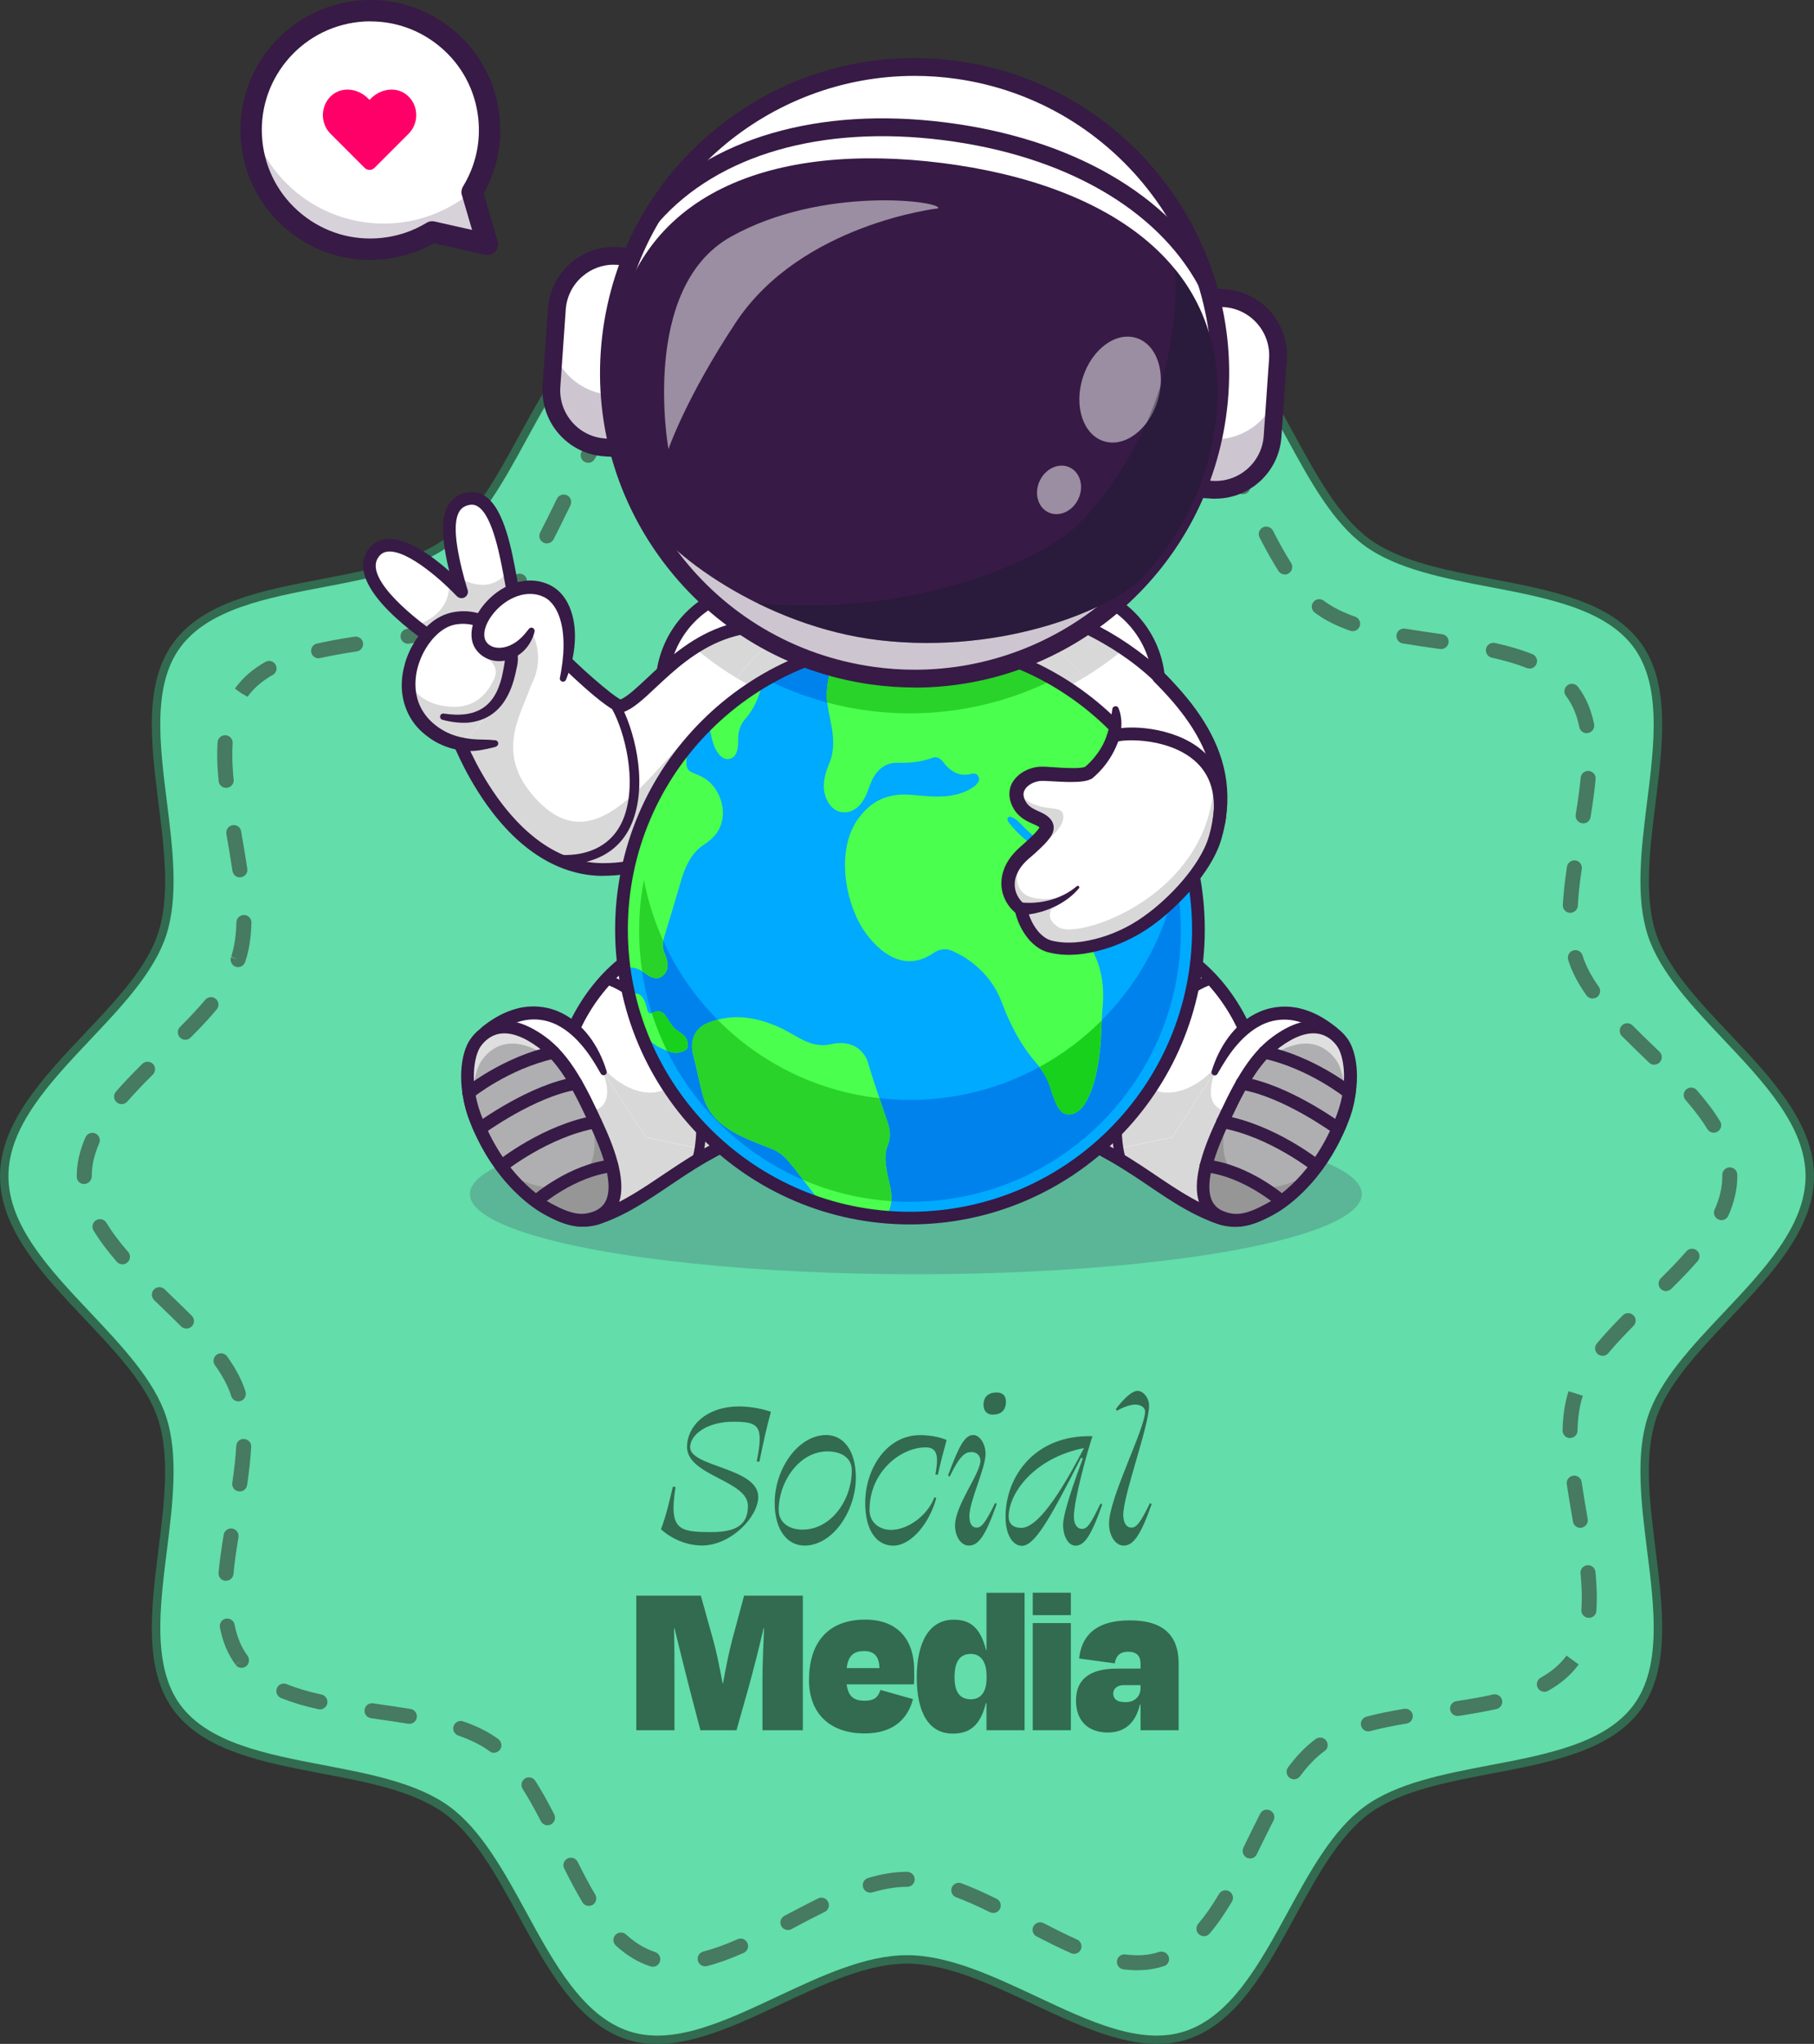 <?xml version="1.0" encoding="UTF-8"?>
<svg id="Calque_2" data-name="Calque 2" xmlns="http://www.w3.org/2000/svg" viewBox="0 0 215.22 242.41">
  <rect x="0" y="0" width="215.22" height="242.41" fill="#333333" stroke="none"/>
  <defs>
    <style>
      .cls-1 {
        fill: none;
      }

      .cls-1, .cls-2, .cls-3, .cls-4, .cls-5, .cls-6, .cls-7, .cls-8, .cls-9, .cls-10, .cls-11, .cls-12, .cls-13, .cls-14, .cls-15, .cls-16, .cls-17, .cls-18 {
        stroke-width: 0px;
      }

      .cls-19 {
        opacity: .2;
      }

      .cls-20 {
        opacity: .25;
      }

      .cls-21 {
        opacity: .35;
      }

      .cls-22 {
        opacity: .6;
      }

      .cls-23 {
        opacity: .5;
      }

      .cls-2 {
        fill: #4aff4e;
      }

      .cls-3 {
        fill: #2580ef;
      }

      .cls-4 {
        fill: #29d329;
      }

      .cls-5 {
        fill: #467a61;
      }

      .cls-6 {
        fill: #18d11c;
      }

      .cls-7 {
        fill: #371a45;
      }

      .cls-8 {
        fill: #111a28;
      }

      .cls-9 {
        fill: #22a7f0;
      }

      .cls-10 {
        fill: #afafb2;
      }

      .cls-11 {
        fill: #d8d8d8;
      }

      .cls-12 {
        fill: #326b50;
      }

      .cls-13 {
        fill: #969696;
      }

      .cls-14 {
        fill: #63ddaa;
      }

      .cls-15 {
        fill: #fff;
      }

      .cls-16 {
        fill: #ff0068;
      }

      .cls-17 {
        fill: #0af;
      }

      .cls-18 {
        fill: #0082ed;
      }
    </style>
  </defs>
  <g id="Calque_1-2" data-name="Calque 1">
    <g>
      <g>
        <path class="cls-14" d="M214.72,139.5c0,10.79-15.58,18.98-18.74,28.71-3.28,10.09,4.4,25.85-1.71,34.25s-23.58,6.02-32.06,12.19-11.4,23.46-21.49,26.74c-9.73,3.16-22.32-9.01-33.11-9.01s-23.37,12.17-33.11,9.01c-10.09-3.28-13.09-20.62-21.49-26.74-8.48-6.17-25.89-3.71-32.06-12.19s1.57-24.16-1.71-34.25S.5,150.29.5,139.5s15.58-18.98,18.74-28.71-4.4-25.85,1.71-34.25c6.17-8.48,23.58-6.02,32.06-12.19s11.4-23.46,21.49-26.74,22.32,9.01,33.11,9.01,23.37-12.17,33.11-9.01,13.09,20.62,21.49,26.74c8.48,6.17,25.89,3.71,32.06,12.19s-1.57,24.16,1.71,34.25c3.16,9.73,18.74,17.93,18.74,28.71Z"/>
        <path class="cls-12" d="M137.28,242.41c-4.67,0-9.78-2.4-14.74-4.73-5.02-2.36-10.21-4.79-14.93-4.79s-9.91,2.44-14.93,4.8c-6.28,2.95-12.77,6-18.33,4.19-5.85-1.9-9.38-8.35-12.79-14.59-2.58-4.72-5.25-9.61-8.84-12.22-3.65-2.66-9.17-3.71-14.51-4.72-6.93-1.32-14.1-2.68-17.66-7.58-3.52-4.83-2.62-12.03-1.75-18.98.68-5.43,1.38-11.04-.03-15.41-1.34-4.13-4.94-7.94-8.76-11.98-4.92-5.21-10.01-10.6-10.01-16.89s5.09-11.68,10.01-16.89c3.81-4.04,7.42-7.85,8.76-11.98,1.42-4.37.71-9.98.03-15.41-.87-6.96-1.77-14.15,1.75-18.98,3.57-4.9,10.73-6.26,17.66-7.58,5.34-1.02,10.86-2.07,14.51-4.72,3.59-2.61,6.26-7.5,8.84-12.22,3.41-6.24,6.93-12.69,12.79-14.59,5.57-1.81,12.06,1.24,18.33,4.19,5.02,2.36,10.21,4.8,14.93,4.8s9.91-2.44,14.93-4.8c6.28-2.95,12.76-5.99,18.33-4.19,5.86,1.9,9.38,8.35,12.79,14.59,2.58,4.72,5.25,9.61,8.84,12.22,3.65,2.66,9.17,3.71,14.51,4.72,6.93,1.32,14.1,2.68,17.66,7.58,3.52,4.83,2.62,12.03,1.75,18.98-.68,5.43-1.38,11.04.03,15.41,1.34,4.12,4.94,7.94,8.76,11.97,4.92,5.21,10.01,10.6,10.01,16.89s-5.09,11.68-10.01,16.89c-3.81,4.04-7.42,7.85-8.76,11.98-1.42,4.37-.71,9.98-.03,15.41.87,6.96,1.77,14.15-1.75,18.98-3.56,4.9-10.73,6.26-17.66,7.58-5.34,1.02-10.86,2.07-14.51,4.72-3.59,2.61-6.26,7.5-8.84,12.22-3.41,6.24-6.93,12.69-12.79,14.59-1.16.38-2.36.54-3.59.54ZM107.61,231.89c4.94,0,10.23,2.49,15.35,4.89,6.38,3,12.41,5.83,17.6,4.14,5.48-1.78,8.9-8.05,12.22-14.12,2.63-4.82,5.36-9.8,9.13-12.55,3.83-2.79,9.46-3.86,14.91-4.9,6.74-1.28,13.71-2.61,17.04-7.19,3.29-4.52,2.41-11.51,1.56-18.27-.69-5.54-1.41-11.26.08-15.84,1.41-4.34,5.26-8.41,8.98-12.35,4.79-5.07,9.74-10.31,9.74-16.21s-4.95-11.14-9.74-16.21c-3.72-3.94-7.57-8.01-8.98-12.35-1.49-4.58-.77-10.3-.08-15.84.85-6.76,1.72-13.75-1.56-18.27-3.33-4.58-10.3-5.9-17.04-7.19-5.45-1.04-11.08-2.11-14.91-4.9-3.77-2.75-6.5-7.73-9.13-12.55-3.32-6.07-6.74-12.34-12.22-14.12-5.19-1.69-11.22,1.14-17.6,4.14-5.12,2.4-10.42,4.89-15.35,4.89s-10.23-2.49-15.35-4.89c-6.38-3-12.41-5.82-17.6-4.14-5.48,1.78-8.9,8.05-12.22,14.12-2.63,4.82-5.36,9.8-9.13,12.55-3.83,2.79-9.46,3.86-14.91,4.9-6.74,1.28-13.71,2.61-17.04,7.19-3.29,4.51-2.41,11.51-1.56,18.27.69,5.54,1.41,11.26-.08,15.84-1.41,4.34-5.26,8.42-8.98,12.35-4.79,5.07-9.74,10.31-9.74,16.21s4.95,11.14,9.74,16.21c3.72,3.94,7.57,8.01,8.98,12.35,1.49,4.58.77,10.3.08,15.84-.85,6.76-1.72,13.75,1.56,18.27,3.33,4.58,10.3,5.9,17.04,7.19,5.45,1.04,11.08,2.11,14.91,4.9,3.77,2.75,6.5,7.73,9.13,12.55,3.31,6.07,6.74,12.34,12.22,14.12,5.19,1.69,11.22-1.14,17.6-4.14,5.12-2.4,10.42-4.89,15.35-4.89Z"/>
      </g>
      <path class="cls-5" d="M134.95,233.68c-.53,0-1.09-.04-1.66-.11-.49-.06-.83-.51-.77-1,.06-.49.51-.83,1-.77,1.49.2,2.8.1,3.99-.29.46-.15.98.09,1.14.55.16.46-.06.95-.52,1.12-.04.01-.12.04-.15.04-.88.29-1.93.45-3.02.45ZM77.47,233.26c-.08,0-.17-.01-.26-.04h-.04c-1.48-.49-2.81-1.29-4.1-2.47-.36-.33-.39-.89-.06-1.26.33-.36.9-.38,1.26-.06,1.1,1,2.22,1.68,3.44,2.08.46.15.74.65.59,1.12-.12.38-.46.63-.83.63ZM83.66,233.21c-.4,0-.76-.27-.86-.67-.12-.48.17-.96.64-1.08,1.21-.31,2.54-.79,4.07-1.46.45-.2.97,0,1.17.45.2.45,0,.97-.45,1.17-1.62.72-3.04,1.23-4.34,1.56-.07.02-.15.03-.22.03ZM127.43,231.73c-.12,0-.24-.02-.36-.08-1.46-.64-2.95-1.4-4.08-1.98-.44-.23-.61-.76-.38-1.2.23-.43.76-.61,1.2-.38,1.11.57,2.56,1.31,3.97,1.94.45.2.65.72.46,1.17-.15.33-.47.53-.81.53ZM142.84,229.63c-.21,0-.41-.07-.58-.21-.37-.32-.42-.88-.1-1.25.82-.96,1.63-2.12,2.47-3.54.25-.42.8-.56,1.22-.31.42.25.56.8.31,1.22-.9,1.51-1.76,2.75-2.65,3.79-.18.21-.42.31-.67.31ZM93.48,228.9c-.32,0-.63-.17-.79-.47-.23-.43-.06-.97.37-1.2l.18-.1c1.27-.67,2.55-1.34,3.82-1.97.44-.22.97-.04,1.19.41.22.44.04.97-.41,1.19-1.26.62-2.52,1.28-3.78,1.95l-.18.1c-.13.07-.27.1-.41.1ZM117.84,226.88c-.13,0-.27-.03-.39-.09-1.55-.76-2.82-1.33-4.01-1.77-.46-.17-.69-.68-.52-1.14.17-.46.69-.69,1.14-.52,1.25.47,2.57,1.05,4.18,1.84.44.22.62.75.4,1.19-.15.31-.47.5-.8.5ZM69.86,226.04c-.3,0-.6-.15-.76-.43-.66-1.11-1.33-2.35-2.16-4-.22-.44-.04-.97.4-1.19.44-.22.97-.04,1.19.4.81,1.61,1.45,2.81,2.09,3.88.25.42.11.97-.31,1.22-.14.08-.3.12-.45.12ZM103.25,224.47c-.38,0-.74-.25-.85-.64-.14-.47.13-.96.6-1.1,1.67-.49,3.18-.73,4.61-.73.49,0,.91.4.91.89s-.38.89-.87.89h-.04c-1.26,0-2.6.22-4.11.66-.08.02-.17.04-.25.04ZM148.32,220.42c-.13,0-.26-.03-.39-.09-.44-.22-.62-.75-.41-1.19l.36-.74c.54-1.11,1.08-2.21,1.63-3.29.22-.43.76-.61,1.2-.38.44.22.61.76.38,1.2-.55,1.06-1.08,2.16-1.62,3.25l-.36.74c-.15.32-.47.5-.8.5ZM64.96,216.48c-.32,0-.63-.18-.79-.48-.8-1.56-1.49-2.77-2.16-3.83-.26-.41-.14-.96.27-1.23.41-.27.96-.14,1.23.27.7,1.1,1.42,2.36,2.24,3.97.22.44.05.97-.38,1.2-.13.07-.27.1-.41.1ZM153.53,211.03c-.18,0-.37-.06-.53-.18-.39-.29-.47-.85-.18-1.24,1.06-1.43,2.14-2.52,3.28-3.36.39-.28.94-.21,1.23.17.29.38.25.92-.12,1.22-.04.03-.1.08-.15.1-.92.68-1.87,1.65-2.82,2.93-.17.23-.44.36-.71.36ZM58.62,207.89c-.17,0-.34-.05-.49-.16,0,0-.06-.05-.07-.05-.99-.72-2.2-1.32-3.69-1.84-.46-.16-.71-.67-.55-1.13.16-.46.67-.71,1.13-.55,1.66.57,3.02,1.26,4.16,2.09.39.29.51.86.22,1.25-.18.25-.45.38-.72.38ZM162.35,205.35c-.39,0-.75-.26-.86-.66-.13-.47.16-.96.63-1.09,1.27-.34,2.69-.63,4.47-.93.49-.08.94.25,1.02.73.08.48-.25.94-.73,1.02-1.72.28-3.08.57-4.3.89-.08.02-.15.03-.23.03ZM48.57,204.45s-.1,0-.15-.01c-1.27-.21-2.58-.4-3.88-.58l-.53-.08c-.49-.07-.82-.52-.75-1.01s.51-.82,1.01-.75l.53.08c1.32.19,2.63.38,3.92.59.48.08.81.54.73,1.02-.07.43-.45.74-.88.74ZM172.93,203.52c-.43,0-.81-.32-.88-.75-.07-.49.26-.94.75-1.01,1.79-.27,3.13-.51,4.35-.79.48-.1.95.19,1.06.67.11.48-.19.95-.67,1.06-1.26.28-2.64.53-4.47.81-.05,0-.09,0-.13,0ZM37.96,202.74c-.06,0-.13,0-.19-.02-1.72-.38-3.17-.82-4.43-1.33-.45-.19-.67-.71-.49-1.16.18-.46.7-.67,1.16-.49,1.16.48,2.52.88,4.14,1.24.48.11.78.58.68,1.06-.09.41-.46.7-.87.7ZM183.23,200.65c-.31,0-.62-.16-.78-.46-.24-.43-.08-.97.34-1.21,1.31-.73,2.31-1.59,3.07-2.62l1.44,1.05c-.91,1.25-2.1,2.27-3.64,3.13-.14.08-.28.11-.43.11ZM28.64,197.81c-.26,0-.51-.12-.68-.34l.72-.53-.74.49c-.92-1.26-1.52-2.7-1.85-4.41-.09-.48.22-.95.7-1.04.48-.09.95.22,1.04.7.28,1.45.78,2.66,1.53,3.68.29.4.22.98-.17,1.27-.17.12-.36.18-.54.18ZM188.51,191.88s-.04,0-.07,0c-.49-.04-.86-.46-.82-.95.04-.47.05-.95.05-1.44,0-.88-.05-1.82-.15-2.88-.05-.49.31-.92.8-.97.5-.05.92.31.97.8.11,1.12.16,2.12.16,3.05,0,.53-.02,1.05-.05,1.57-.03.47-.42.82-.89.82ZM26.81,187.49s-.06,0-.08,0c-.49-.05-.85-.48-.8-.97.12-1.27.31-2.66.61-4.5.08-.48.54-.81,1.02-.73.48.08.81.54.73,1.02-.29,1.79-.48,3.14-.59,4.37-.04.46-.43.8-.88.8ZM187.5,181.21c-.42,0-.8-.3-.88-.74l-.08-.48c-.23-1.32-.46-2.65-.65-3.96-.07-.49.26-.94.75-1.01.49-.07.94.27,1.01.75.19,1.29.42,2.6.64,3.91l.08.48c.08.48-.24.94-.73,1.03-.05,0-.1.01-.15.01ZM28.44,176.88s-.09,0-.13,0c-.49-.07-.82-.52-.75-1.01.25-1.72.4-3.11.47-4.36.02-.49.42-.89.93-.84.49.02.87.44.84.93-.07,1.31-.22,2.75-.48,4.53-.07.44-.44.76-.88.76ZM186.28,170.56h-.02c-.49,0-.88-.42-.87-.91.04-1.77.27-3.29.71-4.65l1.69.54c-.39,1.2-.59,2.55-.63,4.14,0,.49-.41.87-.89.87ZM28.27,166.2c-.36,0-.69-.21-.82-.58,0,0-.02-.08-.03-.09-.37-1.14-1-2.33-1.92-3.62-.29-.4-.19-.96.21-1.24.4-.29.95-.19,1.24.21,1.03,1.44,1.74,2.79,2.17,4.13.15.47-.09,1-.56,1.15-.1.03-.2.05-.3.05ZM190.14,160.8c-.2,0-.4-.07-.57-.2-.38-.31-.43-.87-.12-1.25.83-1,1.81-2.06,3.09-3.35.35-.35.91-.35,1.26,0,.35.35.35.91,0,1.26-1.24,1.25-2.19,2.27-2.98,3.23-.18.21-.43.32-.69.32ZM22.11,157.57c-.23,0-.46-.09-.63-.26-.8-.81-1.64-1.61-2.47-2.42l-.72-.7c-.35-.34-.36-.91-.02-1.26.34-.35.91-.36,1.26-.02l.72.7c.84.82,1.69,1.63,2.5,2.44.35.35.35.91,0,1.26-.17.17-.4.26-.63.26ZM197.67,153.13c-.23,0-.46-.09-.63-.26-.35-.35-.34-.91,0-1.26,1.26-1.24,2.22-2.26,3.04-3.2.32-.37.88-.41,1.25-.09.37.32.41.88.09,1.25-.85.97-1.84,2.02-3.13,3.29-.17.17-.4.26-.62.26ZM14.53,149.95c-.25,0-.49-.1-.67-.3-1.15-1.32-2.05-2.53-2.76-3.71-.25-.42-.12-.97.3-1.22.42-.25.97-.12,1.22.3.66,1.09,1.5,2.22,2.58,3.46.32.37.28.93-.08,1.25-.17.15-.38.22-.58.22ZM204.24,144.71c-.12,0-.24-.02-.36-.08-.45-.2-.65-.73-.45-1.17.61-1.36.91-2.66.91-3.96v-.14c0-.49.38-.9.87-.91h.02c.48,0,.88.39.89.87v.18c0,1.54-.36,3.11-1.06,4.68-.15.33-.47.53-.81.53ZM10,140.43c-.49,0-.89-.36-.89-.85v-.08c0-1.53.34-3.04,1.03-4.61.2-.45.73-.66,1.17-.46.45.2.65.72.46,1.17-.59,1.34-.88,2.61-.88,3.89,0,.49-.4.93-.89.93ZM203.33,134.34c-.3,0-.59-.15-.76-.43-.66-1.08-1.51-2.21-2.59-3.45-.32-.37-.29-.93.08-1.25.37-.32.93-.29,1.25.08,1.15,1.32,2.06,2.53,2.77,3.7.26.42.12.97-.3,1.22-.14.09-.3.13-.46.13ZM14.42,130.95c-.21,0-.41-.07-.58-.22-.37-.32-.41-.88-.09-1.25.85-.98,1.84-2.03,3.13-3.3.35-.34.91-.34,1.26,0s.34.91,0,1.26c-1.25,1.24-2.21,2.26-3.03,3.2-.18.2-.42.31-.67.31ZM196.27,126.28c-.22,0-.45-.08-.62-.25l-.63-.61c-.88-.85-1.75-1.69-2.59-2.54-.35-.35-.34-.91,0-1.26.35-.35.91-.35,1.26,0,.83.84,1.7,1.67,2.57,2.51l.63.61c.35.34.36.9.02,1.26-.17.18-.41.27-.64.27ZM21.99,123.32c-.23,0-.46-.09-.63-.26-.35-.35-.35-.91,0-1.26,1.24-1.24,2.19-2.27,2.99-3.22.32-.38.88-.43,1.25-.11.38.31.43.87.11,1.25-.83,1-1.82,2.06-3.1,3.34-.17.17-.4.26-.63.26ZM188.95,118.43c-.28,0-.55-.13-.73-.38-1-1.42-1.7-2.75-2.12-4.06l-.04-.14c-.15-.47.11-.97.58-1.12.47-.15.97.11,1.12.58l.04.14c.37,1.13.98,2.31,1.88,3.57.28.4.19.96-.21,1.24-.16.11-.34.16-.51.16ZM28.25,114.71c-.1,0-.19-.02-.29-.05-.46-.16-.71-.67-.55-1.13l.84.29-.82-.36c.38-1.18.58-2.5.62-4.07.01-.48.41-.87.89-.87h.02c.49.01.88.42.87.91-.04,1.73-.27,3.23-.71,4.56l-.04.11c-.13.37-.47.6-.84.6ZM186.31,108.27s-.03,0-.05,0c-.49-.03-.87-.45-.84-.94.07-1.32.23-2.76.49-4.53.07-.48.53-.82,1.01-.75s.82.52.75,1.01c-.26,1.71-.41,3.1-.47,4.36-.03.47-.42.84-.89.84ZM28.46,104.06c-.43,0-.81-.32-.88-.76-.2-1.35-.43-2.71-.67-4.08l-.05-.32c-.08-.48.24-.94.72-1.03.5-.08.94.24,1.03.72l.05.32c.24,1.38.48,2.76.68,4.12.07.49-.27.94-.75,1.01-.04,0-.09,0-.13,0ZM187.82,97.64s-.1,0-.14-.01c-.48-.08-.81-.54-.73-1.02.29-1.79.47-3.14.59-4.37.04-.49.47-.86.97-.8.49.04.85.48.8.97-.12,1.28-.3,2.66-.6,4.5-.07.44-.45.75-.88.75ZM26.82,93.44c-.45,0-.84-.34-.88-.8-.11-1.15-.17-2.18-.17-3.13,0-.5.01-1,.05-1.48.03-.49.47-.87.95-.83.49.03.86.46.83.95-.03.45-.04.9-.04,1.36,0,.9.05,1.87.16,2.96.05.49-.31.92-.8.97-.03,0-.06,0-.09,0ZM188.25,86.96c-.41,0-.79-.29-.87-.71-.29-1.42-.78-2.6-1.51-3.61l-.08-.11c-.3-.39-.22-.95.17-1.25.39-.3.95-.22,1.25.17l.1.13c.89,1.22,1.48,2.63,1.82,4.3.1.48-.21.95-.7,1.05-.06.01-.12.02-.18.02ZM29.36,82.64l-.77-.45-.72-.52.06-.08c.89-1.23,2.06-2.24,3.56-3.09.43-.24.97-.09,1.21.34s.09.97-.34,1.21c-1.28.72-2.26,1.57-3,2.59ZM181.47,79.29c-.11,0-.22-.02-.33-.06-1.17-.47-2.53-.87-4.15-1.23-.48-.11-.78-.58-.68-1.06s.58-.77,1.06-.68c1.72.38,3.17.81,4.43,1.32.46.18.68.7.49,1.16-.14.35-.47.56-.82.56ZM37.8,78.08c-.41,0-.77-.28-.87-.69-.11-.48.19-.95.67-1.06,1.26-.28,2.63-.54,4.46-.82.48-.07.94.26,1.01.74.07.49-.26.94-.74,1.01-1.79.27-3.13.52-4.34.79-.07.01-.13.02-.2.02ZM171,76.98s-.08,0-.13,0l-.35-.05c-1.38-.2-2.75-.39-4.1-.62-.48-.08-.81-.54-.73-1.02.08-.48.54-.81,1.02-.73,1.33.22,2.69.42,4.05.61l.35.05c.49.07.82.52.75,1-.06.44-.44.76-.88.76ZM48.41,76.35c-.43,0-.8-.31-.88-.74-.08-.48.25-.94.73-1.02,1.72-.28,3.09-.57,4.3-.89.48-.13.96.16,1.09.63.12.47-.16.96-.63,1.09-1.27.33-2.69.63-4.47.92-.05,0-.1.01-.15.01ZM160.48,74.86c-.1,0-.2-.02-.29-.05-1.62-.57-2.96-1.24-4.08-2.06l-.12-.09c-.39-.29-.48-.85-.18-1.24.29-.39.85-.48,1.24-.18l.09.07c1,.73,2.19,1.32,3.64,1.83.46.16.71.67.54,1.13-.13.37-.47.59-.84.59ZM58.51,72.98c-.28,0-.55-.13-.72-.37-.29-.4-.2-.95.2-1.24l.08-.06c.98-.71,1.92-1.67,2.86-2.92.29-.39.85-.47,1.24-.18.39.29.47.85.18,1.24-1.05,1.39-2.1,2.47-3.23,3.29l-.09.06c-.16.11-.34.17-.52.17ZM152.43,68.13c-.29,0-.58-.15-.75-.41-.7-1.1-1.41-2.36-2.24-3.97-.22-.44-.05-.97.39-1.2.43-.22.97-.05,1.2.39.8,1.56,1.48,2.78,2.15,3.83.26.41.14.96-.27,1.23-.15.09-.31.14-.48.14ZM64.88,64.45c-.14,0-.28-.03-.41-.1-.44-.23-.61-.76-.38-1.2.58-1.11,1.13-2.26,1.7-3.41l.29-.59c.22-.44.75-.62,1.19-.41.44.22.62.75.41,1.19l-.29.59c-.57,1.16-1.13,2.32-1.71,3.44-.16.31-.47.48-.79.48ZM147.45,58.61c-.33,0-.64-.18-.79-.49-.8-1.59-1.47-2.82-2.1-3.88-.25-.42-.12-.97.31-1.22.42-.25.97-.11,1.22.31.66,1.1,1.34,2.37,2.16,4,.22.44.04.97-.39,1.19-.13.06-.26.09-.4.09ZM107.61,57h-.12c-.49,0-.89-.4-.89-.89s.4-.89.89-.89h.12c1.23,0,2.55-.21,4.04-.64.47-.14.96.13,1.1.61s-.13.96-.61,1.1c-1.65.48-3.13.71-4.53.71ZM101.4,55.68c-.1,0-.21-.02-.31-.06-1.25-.47-2.57-1.06-4.17-1.85-.44-.22-.62-.75-.4-1.19.22-.44.75-.62,1.19-.4,1.55.76,2.82,1.33,4.01,1.78.46.17.69.69.52,1.15-.13.35-.47.57-.83.57ZM69.78,54.88c-.15,0-.31-.04-.45-.12-.42-.25-.56-.79-.31-1.22.89-1.51,1.76-2.75,2.64-3.79.32-.37.88-.42,1.25-.1s.42.88.1,1.25c-.82.96-1.62,2.12-2.46,3.55-.17.28-.46.44-.77.44ZM117.7,53.97c-.33,0-.64-.18-.8-.5-.22-.44-.03-.97.41-1.19,1.33-.65,2.67-1.36,3.96-2.04.43-.23.97-.06,1.2.37.23.43.06.97-.37,1.2-1.3.69-2.65,1.4-4,2.06-.13.06-.26.09-.39.09ZM91.74,50.97c-.14,0-.28-.03-.41-.1-1.1-.57-2.54-1.3-3.98-1.93-.45-.2-.65-.72-.46-1.17.2-.45.72-.66,1.17-.46,1.48.65,2.96,1.4,4.08,1.98.44.23.61.76.38,1.2-.16.3-.47.48-.79.48ZM141.48,49.74c-.21,0-.43-.08-.6-.23-1.08-.97-2.18-1.64-3.38-2.03l-.1-.03c-.47-.14-.73-.64-.59-1.11.14-.47.64-.73,1.11-.59l.13.04c1.44.47,2.76,1.25,4.02,2.4.36.33.39.89.06,1.26-.18.19-.42.29-.66.29ZM127.29,49.12c-.34,0-.67-.2-.81-.53-.2-.45,0-.97.45-1.17,1.62-.72,3.04-1.23,4.34-1.57.48-.12.96.16,1.08.64.12.48-.16.96-.64,1.08-1.21.31-2.54.8-4.07,1.48-.12.05-.24.08-.36.08ZM77.32,47.57c-.37,0-.71-.23-.84-.59-.16-.46.08-.97.54-1.13l.14-.05c1.42-.46,2.99-.59,4.69-.37.49.06.83.51.77.99-.06.49-.51.83-.99.77-1.44-.18-2.74-.08-3.92.3l-.1.03c-.1.03-.2.05-.29.05Z"/>
      <g>
        <path class="cls-12" d="M91.46,167.46c-.53,1.94-.85,3.4-1.36,5.9l-.32-.03c.83-4.2.32-4.71-2.79-4.71s-5.11,1.54-5.11,3.03c0,2.34,8.08,2.42,8.08,5.88,0,2.42-3.3,5.77-6.65,5.77-2.31,0-4.07-1.17-4.89-1.92.64-1.7,1.01-3.38,1.41-5.05l.32.03c-.8,5.08.35,5.35,4.28,5.35,3.06,0,4.31-.98,4.31-3.11,0-3.03-7.23-3.56-7.23-7,0-2.34,2.15-4.79,6.2-4.79,1.46,0,3.03.35,3.75.64Z"/>
        <path class="cls-12" d="M101.54,175.25c0,3.96-2.74,8.06-6.09,8.06-1.99,0-3.54-1.78-3.54-5.08,0-3.96,2.74-8.03,6.12-8.03,1.97,0,3.51,1.75,3.51,5.05ZM101.06,174.4c0-1.57-1.33-2.26-2.9-2.26-3.3,0-5.77,3.56-5.77,6.94,0,1.6,1.36,2.34,2.82,2.34,3.43,0,5.85-3.56,5.85-7.02Z"/>
        <path class="cls-12" d="M103.16,179.06c0,1.6,1.28,2.39,2.55,2.39,1.97,0,4.31-1.65,5.16-3.88l.21.11c-.8,2.98-2.98,5.64-5.11,5.64-1.91,0-3.32-1.75-3.32-5.05,0-4.02,2.5-8.06,6.52-8.06,1.41,0,2.58.32,3.14.58-.4,1.44-.69,2.58-1.04,4.12l-.29-.03c.35-1.94.35-3.22-1.14-3.22-3,0-6.67,2.92-6.67,7.39Z"/>
        <path class="cls-12" d="M115.23,172.22c-.69,0-1.33.35-2.55,2.9l-.21-.11c1.3-3.51,1.99-4.81,3-4.81.77,0,1.46,1.04,1.46,2.23,0,1.73-1.92,5.61-1.92,7.39,0,.88.32,1.36.85,1.36.61,0,1.06-.59,2.21-2.93l.19.11c-1.36,3.88-2.21,4.95-3.3,4.95-.96,0-1.65-1.09-1.65-2.37,0-2.42,2.98-6.12,3.01-7.69,0-.58-.4-1.04-1.09-1.04ZM116.69,166.61c0-.98.61-1.46,1.57-1.46.67,0,1.09.37,1.09,1.09,0,1.04-.61,1.54-1.57,1.54-.64,0-1.09-.4-1.09-1.17Z"/>
        <path class="cls-12" d="M126.13,180.84c0-1.44,1.46-5.48,2.34-7.87l-.21-.08c-3.75,7.39-5.53,10.45-7.02,10.45-1.01,0-1.94-1.2-1.94-3.43,0-4.92,3.62-9.79,10.32-9.57-.61,1.78-2.21,7.55-2.21,9.55,0,.88.37,1.44.98,1.44s1.01-.58,2.18-3.01l.21.11c-1.36,3.83-2.15,4.89-3.19,4.89-.85,0-1.46-1.14-1.46-2.47ZM128.61,171.74c-5.98,1.2-8.94,5.4-8.94,8.14,0,.9.58,1.33,1.52,1.33,1.41,0,3.67-2.23,7.42-9.47Z"/>
        <path class="cls-12" d="M134.67,166.58c-.37,0-1.25.21-2.15.74l-.13-.21c.98-1.28,1.92-2.15,2.58-2.15s1.36.82,1.36,1.75c0,2.42-3.06,10.58-3.06,12.95,0,1.01.4,1.52.98,1.52s1.06-.59,2.18-2.9l.21.11c-1.36,3.86-2.23,4.92-3.33,4.92-.96,0-1.73-1.14-1.73-2.61,0-3.06,4.28-11.25,4.28-13.3,0-.43-.48-.82-1.2-.82Z"/>
        <path class="cls-12" d="M80.01,205.21h-4.52v-15.96h7.66l1.49,5.35c.29,1.01.72,3.01,1.09,5.05h.05c.37-2.07.8-4.12,1.12-5.27l1.38-5.13h6.97v15.96h-4.79v-5.85c0-2.02.11-4.28.19-6.25h-.05c-.53,2.23-1.17,4.84-1.94,7.58l-1.28,4.52h-4.28l-1.22-4.65c-.74-2.9-1.33-5.29-1.86-7.45h-.05c.05,1.97.05,4.23.05,6.25v5.85Z"/>
        <path class="cls-12" d="M95.99,199.22c0-4.49,2.34-7.13,6.65-7.13,4.02,0,5.82,2.55,5.82,5.98,0,.64.03.98-.03,1.7h-7.98c.19,1.44.85,1.94,2.15,1.94s1.62-.58,1.86-1.28l3.86,1.09c-.58,2.18-2.15,4.07-5.77,4.07-3.8,0-6.57-2.1-6.57-6.38ZM100.46,197.84h3.88c-.03-1.41-.64-2.02-1.83-2.02s-1.89.53-2.05,2.02Z"/>
        <path class="cls-12" d="M117.05,201.99h-.08c-.69,2.85-2.1,3.62-3.94,3.62-2.82,0-4.26-2.47-4.26-6.65s1.46-6.86,4.39-6.86c1.78,0,3.14.77,3.83,3.62h.05v-6.81h4.52v16.3h-4.52v-3.22ZM117.05,199.04v-.27c0-1.65-.67-2.61-1.86-2.61-1.41,0-1.94,1.04-1.94,2.77,0,1.62.53,2.61,1.94,2.61,1.2,0,1.86-.9,1.86-2.5Z"/>
        <path class="cls-12" d="M122.53,191.56v-2.66h4.52v2.66h-4.52ZM122.53,205.21v-12.71h4.52v12.71h-4.52Z"/>
        <path class="cls-12" d="M135.32,202.18h-.08c-.5,2.08-1.7,3.3-3.83,3.3s-3.75-1.22-3.75-3.8c0-2.29,1.36-3.78,4.87-3.78h2.79v-.56c0-.96-.48-1.44-1.46-1.44-.8,0-1.41.29-1.6,1.38l-4.23-.58c.27-2.45,1.7-4.52,6.04-4.52,4.1,0,5.77,1.92,5.77,5.13v7.9h-4.52v-3.03ZM135.32,200.21v-.35h-2.02c-.75,0-1.22.45-1.22.98,0,.61.37,1.04,1.46,1.04s1.78-.69,1.78-1.68Z"/>
      </g>
      <g>
        <g class="cls-19">
          <ellipse class="cls-7" cx="108.66" cy="141.62" rx="52.91" ry="9.51"/>
        </g>
        <g>
          <path class="cls-15" d="M125.88,133.39h-35.73c-6.41,0-11.61-5.2-11.61-11.61v-40.42c0-4.5,2.59-8.6,6.67-10.51,5.04-2.36,12.78-4.91,22.76-4.91s17.77,2.56,22.84,4.92c4.08,1.91,6.69,6.01,6.69,10.52v40.39c0,6.41-5.2,11.61-11.61,11.61Z"/>
          <path class="cls-7" d="M125.88,134.15h-35.73c-6.82,0-12.37-5.55-12.37-12.37v-40.42c0-4.78,2.79-9.17,7.1-11.19,4.85-2.27,12.79-4.98,23.08-4.98s18.28,2.71,23.16,4.99c4.33,2.02,7.13,6.42,7.13,11.2v40.39c0,6.82-5.55,12.37-12.37,12.37ZM107.97,66.7c-10.01,0-17.73,2.63-22.44,4.84-3.79,1.78-6.23,5.63-6.23,9.83v40.42c0,5.99,4.87,10.86,10.86,10.86h35.73c5.99,0,10.86-4.87,10.86-10.86v-40.39c0-4.2-2.46-8.06-6.25-9.83-4.74-2.21-12.49-4.85-22.52-4.85Z"/>
        </g>
        <path class="cls-15" d="M66.14,77.46c1.56,1.72,6.59,6.26,7.52,6.31,4.1-1.38,10.61-14.81,25.82-7.3,6.36,3.14-3.94,7.92-3.94,7.92,0,0-9.34,19.02-24.24,18.73-11.58-.23-17.16-16.01-17.16-16.01,0,0-1.64-10.23,4.4-12.37,6.04-2.13,7.6,2.72,7.6,2.72Z"/>
        <path class="cls-15" d="M95.54,84.4s-1.55,3.15-4.39,6.87c-4.14,5.42-11.02,12.03-19.85,11.86-11.58-.22-17.16-16.01-17.16-16.01,0,0-.89-5.53,1.05-9.31.7-1.36,1.76-2.49,3.36-3.06,6.04-2.13,7.61,2.72,7.61,2.72,1.56,1.72,6.59,6.26,7.52,6.31,4.1-1.38,10.61-14.81,25.82-7.3,6.36,3.14-3.94,7.92-3.94,7.92Z"/>
        <path class="cls-11" d="M95.84,84.25c-4.99-1.59-9.55-4.14-13.47-7.44,4.04-2.6,9.48-4.1,17.1-.34,5.7,2.82-1.99,6.95-3.64,7.77Z"/>
        <path class="cls-11" d="M128.53,80.41c-6,3.63-13.04,5.72-20.57,5.72s-14.51-2.07-20.49-5.67c.85-1.3,6.77-9.52,20.5-9.52h.1c13.58,0,19.52,8.04,20.47,9.48Z"/>
        <path class="cls-11" d="M133.38,76.96c-6.09,5.06-13.72,8.34-22.07,9.04l-.44-16.32s12.41.46,22.51,7.28Z"/>
        <path class="cls-11" d="M91.15,91.26c-4.14,5.42-11.02,12.03-19.85,11.86-11.58-.22-17.16-16.01-17.16-16.01,0,0-.89-5.53,1.05-9.31,3.67.34,7.52,1.25,7.77,3.59-1.13,3.46-4.59,8.24,1.1,13.84,8.6,8.47,15.96-9.73,23.43-12.41,2.17-.78,3.2,3.43,3.67,8.44Z"/>
        <path class="cls-7" d="M71.63,103.88c-.11,0-.23,0-.34,0-4.98-.1-9.66-3-13.52-8.41-2.87-4.02-4.28-7.94-4.34-8.11-.14-.39.07-.82.46-.96.39-.14.82.07.96.46.05.15,5.55,15.3,16.47,15.51.11,0,.21,0,.32,0,14.07,0,23.14-18.13,23.23-18.31.08-.16.2-.28.36-.35,2.14-1,5.55-3.18,5.57-4.81,0-.61-.55-1.2-1.65-1.75-10.9-5.39-17.16.48-21.31,4.36-1.53,1.44-2.74,2.57-3.93,2.97-.09.03-.18.04-.28.04-1.52-.08-7.33-5.78-8.04-6.56-.28-.31-.26-.79.05-1.07.31-.28.79-.26,1.07.05,1.63,1.8,5.82,5.49,6.92,6.02.85-.38,1.93-1.4,3.17-2.56,2.2-2.07,4.95-4.64,8.67-6.01,4.43-1.64,9.12-1.18,14.34,1.4,1.67.83,2.51,1.88,2.49,3.12-.04,2.86-4.93,5.43-6.21,6.05-.53,1.04-2.79,5.21-6.53,9.4-5.54,6.23-11.74,9.51-17.94,9.51Z"/>
        <path class="cls-7" d="M66.98,102.53c-.55,0-.9-.04-.91-.05-.31-.04-.53-.33-.48-.64.04-.31.33-.53.64-.48.24.03,5.93.73,7.83-4.51,1.53-4.23.08-10.01-1.44-12.76-.15-.27-.05-.62.22-.77.27-.15.62-.05.77.22,1.51,2.74,3.26,8.88,1.51,13.7-1.72,4.75-6.2,5.29-8.14,5.29Z"/>
        <path class="cls-11" d="M51.71,84.38s3.2,2.2,7.27.43c4.28-1.86,5.81-5.99,4.28-9.5-1.26-2.9-7.64,2.02-7.64,2.02"/>
        <g>
          <path class="cls-15" d="M58.5,77.1l-6.55-.96s-1.2-.77-2.68-1.94c-2.82-2.23-6.66-5.92-5.05-8.44,1.89-2.97,6.62.74,9.05,2.97.9.83,1.49,1.46,1.49,1.46,0,0-.23-.71-.51-1.78-.15-.59-.33-1.3-.49-2.06-.74-3.59-.81-6.67,1.75-7.2,2.92-.6,4.12,4.44,4.87,8.41.32,1.7.56,3.2.81,3.98.54,1.69-2.7,5.57-2.7,5.57Z"/>
          <path class="cls-11" d="M58.5,77.1l-6.55-.96s-1.2-.77-2.68-1.94c1.79-.59,4.33-2.03,4-5.47.9.83,1.49,1.46,1.49,1.46,0,0-.23-.71-.51-1.78,1.04.63,4.16,2.16,6.14-.86.32,1.7.56,3.2.81,3.98.54,1.69-2.7,5.57-2.7,5.57Z"/>
          <path class="cls-7" d="M58.5,77.86s-.07,0-.11,0l-6.55-.96c-.11-.02-.21-.05-.3-.11-1.11-.71-10.73-7.07-7.96-11.42.54-.85,1.34-1.35,2.31-1.44,2.36-.22,5.42,2.05,7.41,3.81-.09-.39-.19-.8-.28-1.23-.45-2.19-.57-3.79-.37-5.02.35-2.15,1.66-2.86,2.7-3.07.8-.17,1.55-.02,2.23.44,2.26,1.53,3.13,6.32,3.77,9.81.21,1.13.38,2.11.55,2.65h0c.63,1.98-2.25,5.58-2.83,6.28-.14.17-.36.27-.58.27ZM52.22,75.42l5.96.88c1.33-1.68,2.52-3.81,2.29-4.53h0c-.2-.63-.38-1.61-.6-2.84-.52-2.86-1.39-7.66-3.13-8.83-.34-.23-.68-.29-1.08-.21-.59.12-1.29.44-1.52,1.83-.17,1.03-.05,2.49.36,4.47.43,2.07.97,3.75.98,3.77.11.34-.03.7-.34.88-.3.18-.69.12-.94-.13-1.45-1.55-5.74-5.51-8.18-5.29-.51.05-.88.28-1.18.75-1.64,2.57,4.79,7.57,7.36,9.25Z"/>
          <path class="cls-15" d="M56.57,86.33c-1,1.42-2.91,1.87-4.42,1.01-6.82-3.89-2.92-12.82,1.4-13.91,3.67-.93,7.74,2.09,7.01,5.49-.19.88-.49,3.18-1.96,4.75-.45.49-1.1,1.35-1.71,2.21-.11.15-.22.31-.32.46Z"/>
          <path class="cls-15" d="M60.56,78.92c-.19.88-.49,3.18-1.96,4.75-.45.49-1.1,1.35-1.71,2.21-.11.15-.22.31-.32.46-1,1.42-2.91,1.87-4.42,1.01-2.83-1.61-3.81-4.09-3.69-6.52.18-3.42,2.56-6.75,5.09-7.39,1.57-.4,3.21-.07,4.52.7,1.75,1.03,2.91,2.85,2.49,4.8Z"/>
          <path class="cls-11" d="M60.56,78.92c-.19.88-.49,3.18-1.96,4.75-.45.49-1.1,1.35-1.71,2.21-.11.15-.22.31-.32.46-1,1.42-2.91,1.87-4.42,1.01-2.83-1.61-3.81-4.09-3.69-6.52,0,0,1.16,3,5.47,3,2.81,0,4.16-2.02,4.77-3.5.31-.75.02-1.61-.67-2.04-.95-.58-2.01-1.65-1.08-3.19.29-.49.68-.8,1.12-.97,1.75,1.03,2.91,2.85,2.49,4.8Z"/>
          <path class="cls-7" d="M58.8,88.58c-.47.13-.95.23-1.43.32l-.36.07c-.13.02-.26.04-.39.05-.26.03-.52.05-.78.05-1.05.02-2.1-.2-3.08-.58-.49-.19-.97-.43-1.42-.71-.23-.14-.44-.3-.65-.46-.22-.15-.41-.34-.62-.51-.8-.71-1.44-1.63-1.85-2.64-.2-.5-.36-1.03-.44-1.56-.1-.53-.13-1.07-.11-1.6.01-.53.09-1.06.19-1.58.12-.51.25-1.02.44-1.51.19-.49.4-.97.67-1.42.25-.46.55-.89.87-1.31.32-.42.69-.8,1.09-1.15.4-.36.85-.67,1.34-.92.49-.25,1.06-.44,1.59-.53.54-.09,1.09-.12,1.64-.08,1.09.09,2.14.43,3.08.99.93.56,1.75,1.35,2.29,2.35.27.5.45,1.06.53,1.63.02.14.03.29.04.43,0,.15,0,.29,0,.44-.02.14-.02.29-.05.43-.02.14-.05.3-.08.39-.09.46-.2.96-.34,1.45-.14.49-.31.98-.53,1.46-.43.95-1.06,1.88-1.94,2.53-.88.67-1.95,1.01-2.99,1.1-1.04.06-2.06-.08-3.02-.34-.2-.06-.32-.26-.26-.47.05-.19.23-.3.42-.27h0c.93.14,1.86.19,2.74.05.88-.14,1.69-.48,2.33-1.03.64-.55,1.11-1.29,1.43-2.12.16-.41.3-.84.4-1.28.11-.45.18-.89.27-1.38.03-.14.04-.22.05-.32.02-.1.02-.19.03-.29,0-.1,0-.19,0-.29-.01-.1-.01-.19-.03-.29-.06-.38-.19-.75-.38-1.11-.38-.71-1-1.31-1.71-1.76-.72-.44-1.55-.72-2.39-.8-.42-.04-.84-.02-1.25.04-.42.07-.78.19-1.15.38-.36.19-.71.43-1.03.72-.32.29-.63.6-.89.96-.54.69-.98,1.49-1.28,2.32-.62,1.66-.69,3.52-.05,5.09.33.78.82,1.49,1.45,2.08.64.59,1.37,1.08,2.18,1.42.81.34,1.68.53,2.57.63.22.02.45.04.67.05l.7.02c.49,0,.97.03,1.46.08.21.02.36.21.34.42-.02.16-.13.29-.28.33Z"/>
          <path class="cls-15" d="M66.79,80.52c1.53-4.97.61-9.3-2-10.46-4.54-2.03-9.85,4.2-7.52,6.76,1.31,1.44,4.39,1.09,5.82-2.06l3.7,5.76Z"/>
          <path class="cls-7" d="M66.43,80.41c.25-1.27.42-2.53.43-3.79.01-1.25-.13-2.49-.54-3.59-.21-.55-.48-1.05-.83-1.46-.18-.2-.36-.38-.57-.53-.21-.15-.42-.26-.69-.36-1.02-.39-2.18-.29-3.24.18-1.06.46-2.01,1.26-2.69,2.21-.34.47-.61.99-.75,1.51-.14.52-.13,1.03.06,1.4.18.37.57.66,1.02.78.46.12.97.09,1.47-.06.5-.15.98-.42,1.42-.78.45-.36.83-.82,1.22-1.32h0c.13-.18.37-.21.54-.08.12.1.17.25.14.39-.16.69-.49,1.36-.96,1.93-.48.58-1.12,1.05-1.86,1.33-.74.27-1.6.34-2.4.09-.8-.24-1.56-.8-1.96-1.62-.2-.4-.29-.84-.3-1.26-.01-.42.04-.82.14-1.19.2-.75.55-1.41.97-2.01.42-.59.92-1.12,1.47-1.59.55-.46,1.17-.86,1.84-1.16.67-.3,1.4-.51,2.16-.56.76-.06,1.54.05,2.26.32.35.13.73.32,1.05.55.33.23.62.5.87.8.5.6.84,1.28,1.07,1.97.46,1.39.52,2.81.38,4.18-.14,1.37-.49,2.69-1,3.93-.08.19-.3.28-.5.2-.17-.07-.26-.25-.23-.42h0Z"/>
        </g>
        <path class="cls-15" d="M110.87,69.68s16.19.6,26.63,10.59c4.96,4.74,6.17,11.11,4.61,14.96-3.1,7.65-30.42,5.18-30.42,5.18"/>
        <path class="cls-11" d="M133.38,76.96c-6.09,5.06-13.72,8.34-22.07,9.04l-.44-16.32s12.41.46,22.51,7.28Z"/>
        <path class="cls-7" d="M121.23,101.54c-5.3,0-9.56-.38-9.61-.38-.42-.04-.72-.4-.68-.82.04-.42.41-.72.82-.68,7.45.67,27.29,1.14,29.65-4.71,1.43-3.54.37-9.53-4.43-14.13-10.12-9.68-25.98-10.38-26.13-10.38-.42-.02-.74-.37-.73-.78.02-.42.36-.74.78-.73.67.02,16.6.73,27.12,10.8,5.29,5.06,6.41,11.78,4.79,15.79-1.4,3.47-7.14,5.46-17.04,5.93-1.55.07-3.09.1-4.54.1Z"/>
        <g>
          <path class="cls-15" d="M148.92,127.01c-.18-6.92-9.78-20.34-19.8-13.62-11.81,7.92-16.77,15.42-16.77,15.42,0,0,9.54,2.15,23.7,10.48l12.87-12.27Z"/>
          <path class="cls-15" d="M112.35,128.8s9.54,2.15,23.7,10.47l11.71-11.17,1.16-1.1c-.14-5.33-5.86-14.5-13.05-15.39-2.15-.26-4.44.22-6.74,1.76-11.81,7.92-16.77,15.42-16.77,15.42Z"/>
          <path class="cls-11" d="M112.35,128.8s9.54,2.15,23.7,10.47l11.71-11.17c-1.47-.98-2.63-1.74-3.15-2.06-2.76,3.8-8.62,5.57-9.92.02-1.19-5.09,2.37-10.33,1.17-14.44-2.15-.26-4.44.22-6.74,1.76-11.81,7.92-16.77,15.42-16.77,15.42Z"/>
          <path class="cls-7" d="M136.05,140.04c-.13,0-.26-.03-.38-.1-13.9-8.17-23.39-10.37-23.48-10.39l-1.07-.24.6-.91c.21-.31,5.18-7.71,16.98-15.63,3.53-2.36,7.36-2.59,11.1-.66,5.67,2.93,9.76,10.2,9.88,14.89.01.42-.32.76-.74.77-.41,0-.76-.32-.77-.74-.11-4.26-4.01-10.98-9.06-13.59-3.26-1.69-6.48-1.49-9.56.58-9.22,6.18-14.25,12.15-15.93,14.34,2.91.81,11.3,3.51,22.82,10.28.36.21.48.67.27,1.03-.14.24-.39.37-.65.37Z"/>
          <path class="cls-15" d="M131.14,136.53c5.41,2.97,8.86,6.36,13.8,7.99,1.78.48,3.29.2,5.67-1.09,2.42-1.3,6.45-4.82,8.75-11.09,1.53-4.15.26-7.81-1.33-9.89-5.25-4.35-10.91-2.46-13.94,4.74l-5.01,7.7-7.93,1.65Z"/>
          <path class="cls-15" d="M131.14,136.53c5.41,2.97,8.86,6.36,13.8,7.99,1.78.48,3.29.2,5.67-1.09,1.53-.82,3.71-2.53,5.68-5.27,1.15-1.59,2.23-3.52,3.07-5.82,1.53-4.15.26-7.81-1.33-9.9-5.14-4.26-10.67-2.54-13.75,4.29h0c-.07.15-.13.3-.2.45l-5.01,7.7-7.94,1.65Z"/>
          <path class="cls-11" d="M131.14,136.53c5.41,2.97,8.86,6.36,13.8,7.99,1.78.48,3.29.2,5.67-1.09,1.53-.82,3.71-2.53,5.68-5.27l-7.76-6.55s-6.96,2.07-4.25-4.87c-.07.15-.13.3-.2.45l-5.01,7.7-7.94,1.65Z"/>
          <path class="cls-7" d="M131.51,135.87c1.73.96,3.4,2.03,5.02,3.12,1.62,1.09,3.21,2.19,4.87,3.11.83.47,1.67.89,2.54,1.24.22.09.43.18.65.25.21.07.44.16.64.22.19.05.41.09.62.12.21.03.42.04.63.05.83,0,1.68-.24,2.52-.6.42-.18.84-.39,1.25-.61.39-.22.78-.46,1.16-.73.75-.53,1.46-1.15,2.12-1.81.66-.66,1.28-1.37,1.84-2.12.14-.19.28-.37.42-.57.13-.19.27-.38.4-.58.25-.4.51-.79.73-1.21.48-.81.87-1.67,1.26-2.53.17-.44.36-.88.51-1.31.15-.43.27-.86.37-1.31.19-.88.25-1.79.19-2.68-.12-1.79-.77-3.55-1.83-4.97l.12.13c-1.07-.89-2.28-1.6-3.57-1.94-1.29-.35-2.65-.26-3.87.23-1.22.51-2.31,1.39-3.23,2.44-.94,1.04-1.69,2.27-2.42,3.54h0c-.1.19-.34.25-.52.15-.16-.09-.23-.27-.18-.44.44-1.45,1.11-2.86,2.05-4.11.94-1.24,2.18-2.35,3.71-2.98,1.51-.64,3.26-.76,4.84-.34,1.59.4,2.99,1.24,4.2,2.22.04.04.08.08.12.12h0c1.3,1.7,2.02,3.75,2.17,5.85.07,1.05,0,2.1-.22,3.13-.11.51-.25,1.01-.42,1.5-.18.49-.36.94-.55,1.41-.41.92-.84,1.83-1.35,2.69-.24.44-.52.86-.79,1.29-.14.21-.29.41-.43.62-.14.21-.29.41-.45.61-.61.81-1.28,1.57-2,2.28-.72.71-1.49,1.38-2.33,1.96-.42.3-.86.57-1.32.82-.44.24-.9.46-1.37.67-.94.41-2.01.73-3.13.71-.28,0-.56-.02-.83-.06-.27-.04-.53-.09-.81-.16-.27-.07-.49-.17-.74-.25-.25-.08-.48-.18-.71-.28-.94-.38-1.84-.83-2.71-1.32-1.75-.97-3.36-2.1-4.97-3.18-1.61-1.09-3.23-2.12-4.9-3.05h0c-.37-.2-.5-.66-.3-1.03s.66-.5,1.03-.3Z"/>
          <path class="cls-10" d="M144.99,144.39c1.72.67,3.24.32,5.62-.96,2.41-1.3,6.45-4.82,8.75-11.09,1.33-3.61.96-7.19-.09-8.68-.78-1.1-3.14-3.53-7.83-.1-2.97,2.17-4.84,6.1-6.73,10.26-2.52,5.53-2.84,9.37.28,10.58Z"/>
          <g class="cls-22">
            <path class="cls-15" d="M146.83,129.44c1-1.52,2.12-2.83,3.46-3.81,4.93-3.61,7.42-1.05,8.24.11.89,1.26,1.32,3.95.72,6.93.04-.11.09-.22.13-.33,1.33-3.62.96-7.19-.09-8.68-.78-1.1-3.14-3.53-7.83-.1-1.89,1.38-3.33,3.47-4.62,5.88Z"/>
          </g>
          <path class="cls-13" d="M144.99,144.4c1.73.67,3.24.32,5.62-.97,1.34-.72,3.17-2.11,4.92-4.28-3.12,1.67-5.12,2.11-7.39,1.23-3.1-1.19-3.65-4.35-2.33-8.93-.37.77-.73,1.56-1.1,2.36-2.52,5.53-2.84,9.37.28,10.58Z"/>
          <path class="cls-7" d="M146.68,145.48c-.64,0-1.29-.12-1.96-.38h0c-1.14-.44-1.93-1.2-2.36-2.25-.82-2.01-.27-5.07,1.67-9.34,2.11-4.63,3.96-8.35,6.97-10.55,2.05-1.5,3.95-2.12,5.64-1.85,1.64.27,2.68,1.3,3.26,2.12,1.19,1.68,1.63,5.44.19,9.37-2.23,6.06-6.16,9.91-9.1,11.49-1.56.84-2.91,1.38-4.29,1.38ZM145.26,143.69c1.43.55,2.69.32,4.99-.93.93-.5,5.71-3.37,8.4-10.68,1.33-3.62.8-6.84,0-7.98-.41-.58-1.14-1.32-2.27-1.5-1.27-.21-2.79.32-4.5,1.58-2.72,1.99-4.47,5.53-6.49,9.96-1.74,3.82-2.29,6.56-1.65,8.14.27.66.76,1.13,1.51,1.41Z"/>
          <path class="cls-7" d="M158.75,134.62c-.15,0-.31-.05-.45-.15-.06-.04-6.07-4.42-11.08-5.23-.41-.07-.69-.45-.62-.87.07-.41.46-.69.87-.62,5.37.87,11.47,5.31,11.73,5.5.34.25.41.72.16,1.06-.15.2-.38.31-.61.31Z"/>
          <path class="cls-7" d="M160.09,130.37c-.17,0-.33-.06-.47-.17-.04-.03-4.33-3.47-9.75-4.66-.41-.09-.67-.49-.58-.9.09-.41.49-.67.9-.58,5.78,1.27,10.2,4.81,10.38,4.96.32.26.37.74.11,1.06-.15.18-.37.28-.59.28Z"/>
          <path class="cls-7" d="M156.2,139.05c-.17,0-.33-.05-.47-.17-.05-.04-5.15-4.07-10.8-5.09-.41-.07-.68-.47-.61-.88.07-.41.47-.68.88-.61,6.03,1.08,11.25,5.22,11.47,5.39.33.26.38.74.12,1.06-.15.19-.37.28-.59.28Z"/>
          <path class="cls-7" d="M152.09,143.24c-.18,0-.36-.06-.5-.19-.04-.03-4.05-3.52-8.59-4.02-.41-.05-.71-.42-.67-.83.05-.41.42-.71.84-.67,5.03.56,9.24,4.24,9.42,4.39.31.28.34.75.07,1.07-.15.17-.36.26-.57.26Z"/>
          <path class="cls-7" d="M133.01,138.16c-.24,0-.46-.15-.54-.39-.07-.21-1.7-5.25,1.02-12.17,2.05-5.21,7.3-9.22,10.15-9.99.3-.08.61.1.7.4.08.3-.1.61-.4.7-2.3.63-7.41,4.28-9.39,9.31-2.56,6.51-1.01,11.35-1,11.39.1.3-.06.62-.36.72-.06.02-.12.03-.18.03Z"/>
        </g>
        <g>
          <path class="cls-15" d="M66.77,127.01c.18-6.92,9.78-20.34,19.8-13.62,11.81,7.92,16.77,15.42,16.77,15.42,0,0-9.54,2.15-23.7,10.48l-12.87-12.27Z"/>
          <path class="cls-15" d="M103.34,128.8s-9.54,2.15-23.7,10.47l-11.71-11.17-1.16-1.1c.14-5.33,5.86-14.5,13.05-15.39,2.15-.26,4.44.22,6.74,1.76,11.81,7.92,16.77,15.42,16.77,15.42Z"/>
          <path class="cls-11" d="M103.34,128.8s-9.54,2.15-23.7,10.47l-11.71-11.17c1.47-.98,2.63-1.74,3.15-2.06,2.76,3.8,8.62,5.57,9.92.02,1.19-5.09-2.37-10.33-1.17-14.44,2.15-.26,4.44.22,6.74,1.76,11.81,7.92,16.77,15.42,16.77,15.42Z"/>
          <path class="cls-7" d="M79.64,140.04c-.26,0-.51-.13-.65-.37-.21-.36-.09-.82.27-1.03,11.51-6.77,19.91-9.47,22.82-10.28-1.67-2.18-6.71-8.16-15.93-14.34-3.08-2.07-6.3-2.26-9.56-.58-5.05,2.61-8.95,9.33-9.06,13.59-.01.42-.37.74-.77.74-.42-.01-.75-.36-.74-.77.12-4.69,4.21-11.96,9.88-14.89,3.73-1.93,7.57-1.7,11.1.66,11.8,7.91,16.77,15.32,16.98,15.63l.6.91-1.07.24c-.09.02-9.61,2.23-23.48,10.39-.12.07-.25.1-.38.1Z"/>
          <path class="cls-15" d="M84.55,136.53c-5.41,2.97-8.86,6.36-13.8,7.99-1.78.48-3.29.2-5.67-1.09-2.42-1.3-6.45-4.82-8.75-11.09-1.53-4.15-.26-7.81,1.33-9.89,5.25-4.35,10.91-2.46,13.94,4.74l5.01,7.7,7.93,1.65Z"/>
          <path class="cls-15" d="M84.55,136.53c-5.41,2.97-8.86,6.36-13.8,7.99-1.78.48-3.29.2-5.67-1.09-1.53-.82-3.71-2.53-5.68-5.27-1.15-1.59-2.23-3.52-3.07-5.82-1.53-4.15-.26-7.81,1.33-9.9,5.14-4.26,10.67-2.54,13.75,4.29h0c.07.15.13.3.2.45l5.01,7.7,7.94,1.65Z"/>
          <path class="cls-11" d="M84.55,136.53c-5.41,2.97-8.86,6.36-13.8,7.99-1.78.48-3.29.2-5.67-1.09-1.53-.82-3.71-2.53-5.68-5.27l7.76-6.55s6.96,2.07,4.25-4.87c.07.15.13.3.2.45l5.01,7.7,7.94,1.65Z"/>
          <path class="cls-7" d="M84.91,137.19c-1.68.93-3.29,1.96-4.9,3.05-1.61,1.08-3.23,2.2-4.97,3.18-.87.49-1.77.94-2.71,1.32-.23.1-.47.19-.71.28-.25.08-.48.18-.74.25-.28.07-.54.13-.81.16-.27.04-.55.06-.83.06-1.12.02-2.19-.31-3.13-.71-.47-.2-.93-.43-1.37-.67-.46-.25-.9-.52-1.32-.82-.84-.59-1.61-1.25-2.33-1.96-.72-.71-1.39-1.47-2-2.28-.16-.2-.31-.4-.45-.61-.14-.21-.29-.41-.43-.62-.27-.43-.55-.84-.79-1.29-.51-.87-.94-1.78-1.35-2.69-.19-.47-.38-.92-.55-1.41-.17-.49-.31-.99-.42-1.5-.22-1.02-.3-2.08-.22-3.13.15-2.1.87-4.15,2.17-5.84h0c.04-.05.08-.09.12-.13,1.21-.99,2.62-1.82,4.2-2.22,1.58-.42,3.33-.3,4.84.34,1.52.63,2.76,1.74,3.71,2.98.94,1.25,1.61,2.66,2.05,4.11.06.2-.05.41-.25.47-.17.05-.35-.02-.44-.17h0c-.72-1.28-1.48-2.5-2.42-3.55-.92-1.05-2-1.93-3.23-2.44-1.23-.5-2.58-.58-3.87-.23-1.29.34-2.5,1.05-3.57,1.94l.12-.13c-1.06,1.42-1.7,3.19-1.83,4.97-.06.9,0,1.8.19,2.68.09.44.22.88.37,1.31.15.43.34.88.51,1.31.38.86.78,1.72,1.26,2.53.22.41.49.8.73,1.21.13.2.27.39.4.58.13.2.27.38.42.57.56.75,1.18,1.46,1.84,2.12.66.66,1.37,1.27,2.12,1.81.37.27.76.51,1.16.73.41.22.83.43,1.25.61.84.37,1.68.61,2.52.6.21,0,.42-.01.63-.05.21-.03.43-.07.62-.12.2-.06.43-.15.64-.22.21-.07.43-.16.65-.25.87-.35,1.71-.77,2.54-1.24,1.66-.92,3.25-2.03,4.87-3.11,1.62-1.09,3.28-2.16,5.02-3.12.37-.2.82-.07,1.03.3.2.37.07.82-.3,1.03h0Z"/>
          <path class="cls-10" d="M70.7,144.39c-1.72.67-3.24.32-5.62-.96-2.41-1.3-6.45-4.82-8.75-11.09-1.33-3.61-.96-7.19.09-8.68.78-1.1,3.14-3.53,7.83-.1,2.97,2.17,4.84,6.1,6.73,10.26,2.52,5.53,2.84,9.37-.28,10.58Z"/>
          <g class="cls-22">
            <path class="cls-15" d="M68.87,129.44c-1-1.52-2.12-2.83-3.46-3.81-4.93-3.61-7.42-1.05-8.24.11-.89,1.26-1.32,3.95-.72,6.93-.04-.11-.09-.22-.13-.33-1.33-3.62-.96-7.19.09-8.68.78-1.1,3.14-3.53,7.83-.1,1.89,1.38,3.33,3.47,4.62,5.88Z"/>
          </g>
          <path class="cls-13" d="M70.7,144.4c-1.73.67-3.24.32-5.62-.97-1.34-.72-3.17-2.11-4.92-4.28,3.12,1.67,5.12,2.11,7.39,1.23,3.1-1.19,3.65-4.35,2.33-8.93.37.77.73,1.56,1.1,2.36,2.52,5.53,2.84,9.37-.28,10.58Z"/>
          <path class="cls-7" d="M69.01,145.48c-1.38,0-2.73-.54-4.29-1.38-2.94-1.58-6.88-5.43-9.1-11.49-1.45-3.93-1-7.69.19-9.37.58-.82,1.62-1.86,3.26-2.12,1.69-.28,3.58.35,5.64,1.85,3.01,2.2,4.86,5.92,6.97,10.55,1.95,4.28,2.49,7.33,1.67,9.34-.43,1.06-1.23,1.81-2.36,2.25h0c-.68.26-1.32.38-1.96.38ZM70.43,143.69l.27.7-.27-.7c.74-.29,1.24-.75,1.51-1.41.65-1.58.09-4.32-1.65-8.14-2.02-4.43-3.77-7.97-6.49-9.96-1.71-1.25-3.23-1.78-4.5-1.58-1.12.18-1.85.92-2.27,1.5-.8,1.14-1.33,4.36,0,7.98,2.69,7.31,7.47,10.18,8.4,10.68,2.31,1.24,3.57,1.47,4.99.93Z"/>
          <path class="cls-7" d="M56.94,134.62c-.23,0-.46-.11-.61-.31-.25-.34-.17-.81.16-1.06.26-.19,6.36-4.63,11.73-5.5.41-.07.8.21.87.62.07.41-.21.8-.62.87-5,.81-11.02,5.18-11.08,5.23-.13.1-.29.15-.45.15Z"/>
          <path class="cls-7" d="M55.6,130.37c-.22,0-.44-.1-.59-.28-.26-.32-.21-.8.11-1.06.19-.15,4.6-3.69,10.38-4.96.41-.09.81.17.9.58.09.41-.17.81-.58.9-5.43,1.19-9.71,4.62-9.75,4.66-.14.11-.31.17-.48.17Z"/>
          <path class="cls-7" d="M59.5,139.05c-.22,0-.44-.1-.59-.28-.26-.33-.21-.8.12-1.06.22-.18,5.44-4.31,11.47-5.39.41-.07.8.2.88.61.07.41-.2.8-.61.88-5.64,1.01-10.75,5.04-10.8,5.09-.14.11-.31.17-.47.17Z"/>
          <path class="cls-7" d="M63.6,143.24c-.21,0-.42-.09-.57-.26-.28-.31-.25-.79.07-1.07.18-.16,4.4-3.83,9.42-4.39.41-.05.79.25.84.67.05.41-.25.79-.67.83-4.54.51-8.55,3.99-8.59,4.02-.14.13-.32.19-.5.19Z"/>
          <path class="cls-7" d="M82.68,138.16c-.06,0-.12,0-.18-.03-.3-.1-.46-.42-.36-.72.02-.05,1.56-4.88-1-11.39-1.98-5.04-7.09-8.68-9.39-9.31-.3-.08-.48-.39-.4-.7.08-.3.39-.48.7-.4,2.85.78,8.1,4.78,10.15,9.99,2.72,6.92,1.09,11.96,1.02,12.17-.08.24-.3.39-.54.39Z"/>
        </g>
        <path class="cls-15" d="M108.06,70.94c14.9,0,20.61,9.69,20.61,9.69,6.91,13.46,6.39,32.27,5.64,36.02,0,0-.73,3.82-2.27,6.32-2.18,3.53-5.04,5.56-5.04,5.56,0,0-7.69,3.33-18.94,3.33h-.1c-11.25,0-18.94-3.33-18.94-3.33,0,0-2.87-2.03-5.04-5.56-1.54-2.5-2.27-6.32-2.27-6.32-.75-3.75-1.27-22.56,5.64-36.02,0,0,5.7-9.69,20.61-9.69h.1Z"/>
        <path class="cls-11" d="M128.53,80.41c-6,3.63-13.04,5.72-20.57,5.72s-14.51-2.07-20.49-5.67c.85-1.3,6.77-9.52,20.5-9.52h.1c13.58,0,19.52,8.04,20.47,9.48Z"/>
        <path class="cls-11" d="M134.31,116.65s-.73,3.83-2.27,6.32c-2.18,3.53-5.04,5.56-5.04,5.56,0,0-7.69,3.33-18.94,3.33h-.1c-11.25,0-18.94-3.33-18.94-3.33,0,0-2.87-2.03-5.04-5.56-1.54-2.5-2.27-6.32-2.27-6.32-.32-1.62-.6-6.02-.26-11.59.07.95.17,1.7.26,2.18,0,0,3.6,13.42,26.25,13.42s26.35-13.42,26.35-13.42c.1-.49.19-1.23.26-2.18.34,5.57.06,9.98-.26,11.59Z"/>
        <path class="cls-7" d="M81.35,116.72c-.17-.65-.27-1.3-.37-1.95l-.12-.97-.09-.97c-.06-.65-.09-1.3-.12-1.95-.03-.65-.04-1.3-.05-1.95v-1.95s.08-1.95.08-1.95c.03-.65.08-1.3.12-1.95.04-.65.12-1.3.18-1.94.27-2.59.68-5.16,1.26-7.71.31-1.27.61-2.53,1.04-3.77.38-1.25.88-2.46,1.39-3.65.08-.19.31-.28.5-.2.17.07.26.25.22.43v.02c-.28,1.26-.62,2.49-.88,3.74-.07.31-.14.62-.22.93-.07.31-.13.63-.19.94-.13.63-.27,1.25-.38,1.87l-.34,1.88c-.11.63-.19,1.26-.29,1.89-.11.63-.18,1.26-.26,1.9-.08.63-.17,1.26-.23,1.9-.15,1.27-.25,2.54-.36,3.81l-.12,1.91-.09,1.91c-.04,1.28-.08,2.55-.07,3.83,0,1.27.02,2.56.14,3.8v.02c.02.21-.13.39-.34.41-.19.02-.36-.1-.4-.28Z"/>
        <path class="cls-7" d="M108.06,132.61h-.1c-11.28,0-18.92-3.25-19.24-3.39-.38-.17-.56-.61-.39-.99.17-.38.61-.56.99-.39.08.03,7.69,3.27,18.64,3.27h.1c10.94,0,18.56-3.23,18.64-3.27.38-.17.83.01.99.39.17.38-.01.83-.39.99-.32.14-7.96,3.39-19.24,3.39Z"/>
        <path class="cls-7" d="M131.33,85.9c1.12,2.37,1.88,4.89,2.47,7.44.58,2.55.99,5.14,1.26,7.74.06.65.14,1.3.18,1.95.04.65.09,1.3.12,1.95l.07,1.96.02,1.96c-.02,1.31-.06,2.61-.17,3.92l-.09.98-.12.98c-.09.65-.21,1.3-.38,1.96-.05.2-.26.32-.46.27-.18-.05-.3-.22-.28-.4v-.02c.11-1.24.13-2.53.13-3.81.01-.64-.02-1.28-.02-1.92l-.05-1.92-.09-1.92-.12-1.92c-.11-1.28-.21-2.55-.36-3.83-.29-2.54-.65-5.08-1.14-7.59-.51-2.51-1.11-4.99-1.67-7.51h0c-.05-.21.08-.41.29-.46.18-.04.35.05.43.21Z"/>
        <g>
          <g class="cls-21">
            <path class="cls-7" d="M108.02,107.47c.22.34.44.67.65,1-.21-.33-.43-.66-.65-1Z"/>
          </g>
          <path class="cls-15" d="M95.49,107.65c-3.29,1.33-8.38,1.05-11.85.63-2.08-.25-3.54-2.17-3.23-4.25h0c.28-1.89,1.95-3.27,3.86-3.18,3.24.15,8.11.22,11.19-.46"/>
          <path class="cls-11" d="M95.49,107.65c-3.29,1.33-8.38,1.05-11.85.63-2.08-.25-3.54-2.17-3.23-4.25.06-.42.19-.82.38-1.18.55,1.05,1.59,1.82,2.85,1.97,3.46.42,8.54.7,11.83-.63v3.45Z"/>
          <path class="cls-7" d="M88.96,109.39c-1.9,0-3.79-.16-5.4-.35-1.21-.15-2.28-.76-3.02-1.73-.74-.97-1.05-2.17-.87-3.38.34-2.29,2.33-3.93,4.64-3.82,3.39.16,8.05.21,11-.44.43-.1,1.49-.09,2.14,1.98.67,2.16.61,5.79-1.66,6.71l-.28-.7.28.7c-1.91.77-4.37,1.04-6.82,1.04ZM84.09,101.61c-1.47,0-2.71,1.07-2.93,2.54-.12.8.09,1.6.58,2.24.49.64,1.2,1.05,2,1.14,3.52.43,8.37.67,11.47-.58.84-.34,1.03-1.71,1.07-2.29.12-1.76-.43-3.22-.74-3.51-3.11.67-7.86.62-11.3.46-.05,0-.1,0-.14,0Z"/>
          <path class="cls-15" d="M132.49,108.29c-1.63.2-3.61.36-5.6.34-.14,0-.27,0-.41,0-.14,0-.29,0-.43-.01-.1,0-.19,0-.29-.01-.11,0-.23-.01-.34-.02-.14,0-.29-.02-.43-.03h-.01c-.14-.01-.28-.02-.43-.04-.09,0-.19-.02-.28-.03-.08,0-.16-.02-.23-.02-.12-.01-.24-.03-.36-.05-.11-.02-.23-.03-.34-.05-.02,0-.05,0-.07-.01-.13-.02-.26-.04-.39-.07-.13-.02-.26-.05-.38-.07-.01,0-.02,0-.03,0-.07-.02-.14-.03-.21-.05-.08-.02-.15-.04-.23-.06h0c-.23-.06-.47-.12-.69-.2-.12-.04-.24-.08-.36-.12-.12-.04-.23-.09-.35-.13v-3.48s.03-3.77.03-3.77c.79.18,1.7.3,2.66.39,2.81.26,6.12.18,8.53.07.06,0,.12,0,.18,0,1.84,0,3.41,1.35,3.68,3.18.31,2.07-1.15,3.99-3.23,4.25Z"/>
          <path class="cls-11" d="M132.49,108.29c-1.63.2-3.61.36-5.6.34-.14,0-.27,0-.41,0-.14,0-.29,0-.43-.01-.1,0-.19,0-.29-.01-.11,0-.23-.01-.34-.02-.14,0-.29-.02-.43-.03h-.01c-.14-.01-.28-.02-.43-.04-.09,0-.19-.02-.28-.03-.08,0-.16-.02-.23-.02-.12-.01-.24-.03-.36-.05-.11-.02-.23-.03-.34-.05-.02,0-.05,0-.07-.01-.13-.02-.26-.04-.39-.07-.13-.02-.26-.05-.38-.07-.01,0-.02,0-.03,0-.07-.02-.14-.03-.21-.05-.08-.02-.15-.04-.23-.06h0c-.23-.06-.47-.12-.69-.2-.12-.04-.24-.08-.36-.12-.12-.04-.23-.09-.35-.13v-3.48s.02-.25.02-.25c.11.04.22.09.33.13.12.04.24.08.36.12.22.07.45.14.69.2h0c.08.02.15.04.23.06.07.02.14.03.21.05h.03c.12.03.25.06.38.08.13.02.26.05.39.07.02,0,.04,0,.07.01.11.02.22.04.34.05.12.02.24.03.36.05.08,0,.16.02.23.02.09.01.18.02.28.03.14.01.28.03.43.04h.01c.14.01.28.02.43.03.11,0,.22.01.34.02.09,0,.19,0,.29.01.14,0,.29.01.43.01.14,0,.27,0,.41,0,1.99.02,3.98-.15,5.6-.34,1.21-.15,2.21-.86,2.77-1.83.23.4.39.84.46,1.32.31,2.07-1.15,3.99-3.23,4.25Z"/>
          <path class="cls-7" d="M127.18,109.39c-2.45,0-4.91-.26-6.82-1.04-2.27-.92-2.33-4.55-1.66-6.71.65-2.07,1.71-2.08,2.14-1.98,2.95.65,7.61.6,11,.44,2.3-.11,4.3,1.54,4.64,3.82.18,1.21-.13,2.41-.87,3.38-.74.97-1.81,1.58-3.02,1.73-1.62.2-3.51.35-5.4.35ZM120.6,101.16c-.31.28-.87,1.75-.74,3.51.04.57.22,1.94,1.07,2.29h0c3.1,1.25,7.95,1.01,11.47.58.8-.1,1.51-.5,2-1.14.49-.64.7-1.44.58-2.24-.22-1.52-1.55-2.6-3.07-2.53-3.45.16-8.19.21-11.3-.46Z"/>
          <path class="cls-15" d="M121.91,98v11.62c0,2.16-1.76,3.92-3.92,3.92h-21.4c-2.15,0-3.92-1.76-3.92-3.92v-11.62c0-2.16,1.76-3.92,3.92-3.92h21.4c1.27,0,2.4.61,3.12,1.55.5.66.8,1.48.8,2.36Z"/>
          <path class="cls-11" d="M121.91,98v11.62c0,2.15-1.76,3.92-3.92,3.92h-21.4c-2.15,0-3.92-1.76-3.92-3.92v-4.35c2.29,4.46,10.08,6.21,16.49,5.56,1.43-.14,2.46-1.51,2.11-2.9-.1-.42-.16-.86-.16-1.32,0-2.53,1.68-4.59,3.75-4.59s3.64,1.92,3.75,4.34c2.57-3.36,2.71-7.85,2.49-10.73.5.66.8,1.48.8,2.36Z"/>
          <path class="cls-7" d="M118.29,114.3h-21.99c-2.42,0-4.38-1.96-4.38-4.38v-12.21c0-2.42,1.96-4.38,4.38-4.38h21.99c2.42,0,4.38,1.96,4.38,4.38v12.21c0,2.42-1.96,4.38-4.38,4.38ZM96.3,94.84c-1.58,0-2.87,1.29-2.87,2.87v12.21c0,1.58,1.29,2.87,2.87,2.87h21.99c1.58,0,2.87-1.29,2.87-2.87v-12.21c0-1.58-1.29-2.87-2.87-2.87h-21.99Z"/>
          <circle class="cls-9" cx="114.87" cy="103.82" r="3.38"/>
          <path class="cls-15" d="M118.25,103.82c0,.18-.01.36-.04.54-.26-1.61-1.65-2.84-3.34-2.84s-3.08,1.23-3.34,2.84c-.03-.18-.04-.35-.04-.54,0-1.87,1.51-3.38,3.38-3.38s3.38,1.51,3.38,3.38Z"/>
          <path class="cls-3" d="M118.25,103.82c0,1.87-1.51,3.38-3.38,3.38s-3.38-1.51-3.38-3.38c0-.43.08-.84.23-1.22.49,1.26,1.71,2.15,3.15,2.15s2.66-.89,3.15-2.15c.15.38.23.79.23,1.22Z"/>
          <path class="cls-7" d="M114.87,107.76c-2.18,0-3.95-1.77-3.95-3.95s1.77-3.95,3.95-3.95,3.95,1.77,3.95,3.95-1.77,3.95-3.95,3.95ZM114.87,101c-1.55,0-2.81,1.26-2.81,2.81s1.26,2.81,2.81,2.81,2.81-1.26,2.81-2.81-1.26-2.81-2.81-2.81Z"/>
          <path class="cls-7" d="M105.3,114.3c-.42,0-.76-.34-.76-.76v-5.61c0-1.44-.69-2.82-1.84-3.69-1.53-1.15-2.44-2.98-2.44-4.89v-5.27c0-.42.34-.76.76-.76s.76.34.76.76v5.27c0,1.44.69,2.82,1.84,3.69,1.53,1.15,2.44,2.98,2.44,4.89v5.61c0,.42-.34.76-.76.76Z"/>
        </g>
        <path class="cls-15" d="M105.36,114.72v.08s-.35-.01-.91-.04c.26-.01.57-.03.91-.05Z"/>
        <path class="cls-15" d="M104.45,114.76c-.57.03-.91.04-.91.04v-.08c.34.02.65.03.91.05Z"/>
        <g>
          <circle class="cls-17" cx="107.96" cy="110.24" r="34.22"/>
          <path class="cls-17" d="M142.19,110.24c0,18.9-15.32,34.22-34.22,34.22-.89,0-1.78-.03-2.66-.1-2.67-.2-5.26-.72-7.72-1.5h0c-9.68-3.08-17.49-10.34-21.31-19.66-.68-1.66-1.23-3.38-1.64-5.15-.23-1-.42-2.01-.57-3.04-.22-1.56-.33-3.15-.33-4.76,0-8.37,3.01-16.04,7.99-21.98.73-.87,1.51-1.71,2.33-2.51,1.93-1.89,4.08-3.54,6.42-4.93.14-.08.28-.17.42-.25,2.98-1.72,6.24-3,9.69-3.75h0c2.37-.52,4.83-.8,7.36-.8,6.21,0,12.04,1.66,17.06,4.55,6.97,4.02,12.4,10.42,15.16,18.09,1.3,3.62,2.01,7.51,2.01,11.58Z"/>
          <path class="cls-18" d="M125.02,80.57c-5.13,2.57-10.93,4.03-17.06,4.03-.99,0-1.98-.04-2.95-.11-2.97-.23-5.85-.8-8.59-1.67h0c-1.91-.61-3.75-1.36-5.51-2.24,2.98-1.72,6.24-3,9.69-3.75h0c2.37-.52,4.83-.8,7.36-.8,6.21,0,12.04,1.66,17.06,4.55Z"/>
          <path class="cls-6" d="M125.02,80.57c-5.13,2.57-10.93,4.03-17.06,4.03-.99,0-1.98-.04-2.95-.11-2.36-.18-4.65-.58-6.87-1.17-.05-.44-.07-.87-.04-1.31.1-1.69.52-3.54,2.16-4.92.11-.09.23-.19.35-.27h0c2.37-.52,4.83-.8,7.36-.8,6.21,0,12.04,1.66,17.06,4.55Z"/>
          <path class="cls-18" d="M140.1,110.4c0,17.75-14.39,32.14-32.14,32.14s-32.14-14.39-32.14-32.14c0-2.07.2-4.09.57-6.04,2.83,14.86,15.89,26.09,31.57,26.09s28.74-11.23,31.57-26.09c.37,1.96.57,3.98.57,6.04Z"/>
          <path class="cls-18" d="M77.32,115.91c-.41-.16-.76-.48-1.13-.71-.24-1.57-.36-3.17-.36-4.8,0-2.07.19-4.09.57-6.04.48,2.53,1.26,4.96,2.3,7.24-.09.52-.06,1.03.18,1.52.07.14.11.3.16.45.22.68.27,1.34-.16,1.9-.43.57-.98.65-1.56.43Z"/>
          <path class="cls-18" d="M81.62,123.95c0,.53-.37.66-.74.79-.47.17-.98.18-1.48-.02-.09-.04-.18-.07-.27-.11-.71-1.43-1.31-2.93-1.81-4.47.02,0,.05-.02.08-.03.75-.35,1.2-.19,1.64.46.04.05.07.11.11.17,0,0,0,0,0,0,.27.42.53.86.87,1.23.29.21.59.42.89.64.45.32.69.77.7,1.33Z"/>
          <path class="cls-18" d="M105.54,140.35c.17.66.28,1.39.22,2.11-3.69-.25-7.22-1.12-10.47-2.52-.08-.1-.15-.21-.23-.31-.48-.64-.98-1.28-1.52-1.91-.56-.65-1.19-1.15-2-1.47-1.58-.63-3.27-1.23-4.65-2.05-1.72-1.03-2.92-2.29-3.45-4.11-.46-1.59-.78-3.42-1.21-5.05-.33-1.25-.05-2.95,1.64-3.67.42-.18.84-.32,1.26-.43,5.02,5.07,11.73,8.48,19.2,9.31.33.98.67,1.96,1,2.94.34,1,.32,1.89,0,2.63-.44,1.08-.27,2.18-.1,3.17.08.45.19.92.3,1.37Z"/>
          <path class="cls-18" d="M130.7,121.02c-.07,1.51-.11,3.02-.33,4.52-.26,1.74-.61,3.54-1.57,5.2-.43.75-1,1.3-1.77,1.42-.73.12-1.33-.31-1.76-1.32-.22-.52-.43-1.05-.58-1.59-.28-.98-.76-1.89-1.38-2.7,2.73-1.48,5.22-3.35,7.4-5.53Z"/>
          <g>
            <path class="cls-2" d="M81.62,123.95c0,.53-.37.66-.74.79-.47.17-.98.18-1.48-.02-.61-.24-1.23-.46-1.75-.86-.4-.31-.86-.53-1.37-.66-.68-1.66-1.23-3.38-1.64-5.15.07-.03.14-.06.21-.09.73-.32,1.3-.04,1.65.82.13.32.21.67.3,1,.11.37.26.49.6.34.75-.35,1.2-.19,1.64.46.04.05.07.11.11.17,0,0,0,0,0,0,.27.42.53.86.87,1.23.29.21.59.42.89.64.45.32.69.77.7,1.33Z"/>
            <path class="cls-2" d="M85.41,94.58c.49,1.22.55,2.83-.31,4.12-.45.66-1.04,1.13-1.62,1.51-1.49.96-2.22,2.72-2.64,4.13-.66,2.25-1.33,4.5-2.02,6.74-.21.7-.26,1.38.06,2.04.07.14.11.3.16.45.22.68.27,1.34-.16,1.9-.43.57-.98.65-1.56.43-.43-.16-.78-.5-1.17-.73-.7-.42-1.39-.58-2.07-.17-.22-1.56-.33-3.15-.33-4.76,0-8.37,3.01-16.04,7.99-21.98-.06.32-.13.63-.19.94-.06.3-.09.64-.11.96-.04.77.1,1.16.52,1.38.42.22.86.35,1.29.57,1.06.54,1.76,1.47,2.16,2.47Z"/>
            <path class="cls-2" d="M90.48,80.82s-.02.1-.03.15c-.03.15-.05.29-.08.44-.4,1.41-.9,2.67-1.97,3.89-.5.57-.84,1.35-.82,2.48.01.99-.14,1.85-.79,2.14-.68.31-1.29-.06-1.78-.87-.33-.54-.51-1.22-.66-1.93-.1-.45-.17-.91-.28-1.35,1.93-1.89,4.08-3.54,6.42-4.93Z"/>
            <path class="cls-2" d="M140.18,98.66c-.37.49-.96.58-1.62.21-.36-.2-.65-.51-.93-.82-1.86-2.04-4.26-3.63-7.16-4.58-1.61-.52-3.45-.78-5.27-.64-.25.02-.54.01-.57.33-.03.33.21.57.46.79.21.19.45.32.7.4.33.1.66.21.98.29,1.34.35,2.32,1.32,2.58,2.56.13.56.17,1.11,0,1.61-.05.26-.13.49-.28.67-.07.32-.26.53-.5.67-.69.72-1.6.87-2.58.71-1.89-.31-3.34-1.6-4.52-2.77-.37-.37-.72-.79-1.17-1.04-.25-.13-.54-.32-.71-.06-.17.27.08.54.27.78,1.57,1.92,3.93,3.81,7.03,3.69.09,0,.19,0,.28,0,.06-.04.13-.06.21,0,.27-.12.58-.11.88-.07,1.25.17,1.74,1.25,1.53,2.33-.21,1.07-.46,2.17-.64,3.24-.37,2.24-.1,4.49.8,6.47.8,1.78,1.06,3.83.88,5.85-.19,2.07-.14,4.18-.45,6.26-.26,1.74-.61,3.54-1.57,5.2-.43.75-1,1.3-1.77,1.42-.73.12-1.33-.31-1.76-1.32-.22-.52-.43-1.05-.58-1.59-.33-1.16-.95-2.23-1.74-3.15-1.85-2.13-3.11-4.56-4.09-7.17-.8-2.13-2.13-3.81-4.12-5.18-.49-.34-1-.6-1.52-.86-.93-.47-1.75-.37-2.48.14-3.51,2.42-6.44-.19-8.01-2.32-2.39-3.24-3.7-9.77-.92-13.61,1.55-2.14,3.5-3.02,6.13-2.84,1.78.12,3.6.42,5.42-.01.78-.18,1.63-.52,2.29-1.04.04-.03.08-.05.1-.08.24-.29.58-.6.3-1.08-.25-.43-.69-.3-.99-.23-1.43.33-2.48-.53-3.16-1.43-.39-.52-.86-.68-1.27-.52-1.4.54-2.68.62-4.19.6-1.8-.03-2.75,1.34-3.2,2.56-.28.77-.68,1.96-1.42,2.63-.46.42-1.02.68-1.62.69-1.68.03-2.5-1.85-2.47-3.15.02-.95.28-1.79.59-2.51.72-1.65.58-3.3.27-4.85-.24-1.22-.56-2.54-.49-3.82.1-1.69.52-3.54,2.16-4.92.11-.09.23-.19.35-.27,0,0,0,0,0,0,2.37-.52,4.83-.8,7.36-.8,14.84,0,27.47,9.44,32.22,22.64Z"/>
            <path class="cls-4" d="M125.02,80.57c-5.13,2.57-10.93,4.03-17.06,4.03-.99,0-1.98-.04-2.95-.11-2.36-.18-4.65-.58-6.87-1.17-.05-.44-.07-.87-.04-1.31.1-1.69.52-3.54,2.16-4.92.11-.09.23-.19.35-.27h0c2.37-.52,4.83-.8,7.36-.8,6.21,0,12.04,1.66,17.06,4.55Z"/>
            <path class="cls-2" d="M105.47,143.68c-.08.21-.15.44-.17.68-2.67-.2-5.26-.72-7.72-1.5h0s-.06-.08-.09-.12c-.82-1.02-1.65-2.06-2.43-3.11-.48-.64-.98-1.28-1.52-1.91-.56-.65-1.19-1.15-2-1.47-1.58-.63-3.27-1.23-4.65-2.05-1.72-1.03-2.92-2.29-3.45-4.11-.46-1.59-.78-3.42-1.21-5.05-.33-1.25-.05-2.95,1.64-3.67,3.17-1.34,6.23-.63,8.76.55.92.43,1.83,1.04,2.71,1.46.87.41,1.94.75,3.12.49.83-.18,1.72-.27,2.67.09.83.32,1.59,1.18,1.82,1.96.7,2.39,1.57,4.86,2.38,7.27.34,1,.32,1.89,0,2.63-.44,1.08-.27,2.18-.1,3.17.08.45.19.92.3,1.37.26,1.04.38,2.22-.07,3.34Z"/>
            <path class="cls-4" d="M77.32,115.91c-.41-.16-.76-.48-1.13-.71-.24-1.57-.36-3.17-.36-4.8,0-2.07.19-4.09.57-6.04.48,2.53,1.26,4.96,2.3,7.24-.09.52-.06,1.03.18,1.52.07.14.11.3.16.45.22.68.27,1.34-.16,1.9-.43.57-.98.65-1.56.43Z"/>
            <path class="cls-6" d="M81.62,123.95c0,.53-.37.66-.74.79-.47.17-.98.18-1.48-.02-.09-.04-.18-.07-.27-.11-.71-1.43-1.31-2.93-1.81-4.47.02,0,.05-.02.08-.03.75-.35,1.2-.19,1.64.46.04.05.07.11.11.17,0,0,0,0,0,0,.27.42.53.86.87,1.23.29.21.59.42.89.64.45.32.69.77.7,1.33Z"/>
            <path class="cls-6" d="M130.7,121.02c-.07,1.51-.11,3.02-.33,4.52-.26,1.74-.61,3.54-1.57,5.2-.43.75-1,1.3-1.77,1.42-.73.12-1.33-.31-1.76-1.32-.22-.52-.43-1.05-.58-1.59-.28-.98-.76-1.89-1.38-2.7,2.73-1.48,5.22-3.35,7.4-5.53Z"/>
            <path class="cls-4" d="M105.76,142.46c-3.69-.25-7.22-1.12-10.47-2.52-.08-.1-.15-.21-.23-.31-.48-.64-.98-1.28-1.52-1.91-.56-.65-1.19-1.15-2-1.47-1.58-.63-3.27-1.23-4.65-2.05-1.72-1.03-2.92-2.29-3.45-4.11-.46-1.59-.78-3.42-1.21-5.05-.33-1.25-.05-2.95,1.64-3.67.42-.18.84-.32,1.26-.43,5.02,5.07,11.73,8.48,19.2,9.31.33.98.67,1.96,1,2.94.34,1,.32,1.89,0,2.63-.44,1.08-.27,2.18-.1,3.17.08.45.19.92.3,1.37.17.66.28,1.39.22,2.11Z"/>
          </g>
          <circle class="cls-1" cx="107.96" cy="110.24" r="34.22"/>
          <path class="cls-7" d="M107.96,145.22c-19.29,0-34.98-15.69-34.98-34.98s15.69-34.98,34.98-34.98,34.98,15.69,34.98,34.98-15.69,34.98-34.98,34.98ZM107.96,76.78c-18.45,0-33.47,15.01-33.47,33.47s15.01,33.47,33.47,33.47,33.47-15.01,33.47-33.47-15.01-33.47-33.47-33.47Z"/>
        </g>
        <path class="cls-15" d="M137.5,80.27c5.59,5.54,8.83,11.36,6.72,18.94-1.11,4.01-5.7,8.69-9.29,10.83-3.01,1.8-7.19,3.01-10.37,2.16-1.82-.48-3.06-2.69-3.4-4.41-1.8-1.35-2.43-4.25.4-6.69s2.92-2.99,2.39-3.57c-.68-.74-2.43-.72-3.15-2.51-.77-1.93,1.14-3.22,2.67-3.29,1.02-.05,4.64.43,5.7-.11,0,0,3.85-2.94,3.22-7.6"/>
        <path class="cls-15" d="M144.22,99.21c-1.11,4.01-5.7,8.69-9.29,10.83-3.01,1.8-7.19,3.01-10.37,2.16-1.82-.48-3.06-2.69-3.4-4.41-1.8-1.35-2.43-4.25.4-6.69,2.84-2.44,2.92-2.99,2.39-3.57-.68-.74-2.43-.72-3.15-2.51-.3-.75-.19-1.4.14-1.92.52-.82,1.6-1.33,2.53-1.37,1.02-.05,4.64.43,5.7-.11,0,0,3.85-2.94,3.22-7.6l5.11-3.75c2.82,2.79,5.03,5.65,6.28,8.77h0c1.22,3.08,1.5,6.41.45,10.17Z"/>
        <path class="cls-11" d="M144.22,99.21c-1.11,4.01-5.7,8.69-9.29,10.83-3.01,1.8-7.19,3.01-10.37,2.16-1.82-.48-3.06-2.69-3.4-4.41-1.8-1.35-2.43-4.25.4-6.69,2.84-2.44,2.92-2.99,2.39-3.57-.68-.74-2.43-.72-3.15-2.51-.3-.75-.19-1.4.14-1.92h0s-.35,1.45,1.69,2.28c2.03.83,3.46.1,3.53,1.47.12,2.24-5.57,4.92-5.5,7.32.09,2.6,2.88,2.84,5.94,2.09,0,0-3.82,1.89-1.02,3.71,2.58,1.68,20.78-4.73,18.19-20.93,1.22,3.08,1.5,6.41.45,10.17Z"/>
        <path class="cls-7" d="M138.03,79.73c1.57,1.56,3.07,3.23,4.33,5.1,1.26,1.86,2.29,3.94,2.83,6.17.27,1.11.41,2.26.43,3.41.02,1.15-.09,2.29-.3,3.41-.05.28-.12.56-.18.84-.07.28-.14.55-.22.83-.17.57-.38,1.12-.63,1.64-.49,1.05-1.11,2.01-1.78,2.92-1.35,1.82-2.93,3.42-4.67,4.85-.87.71-1.79,1.37-2.79,1.94-.99.57-2.02,1.04-3.1,1.43-1.07.38-2.18.67-3.32.84-1.14.16-2.32.2-3.5,0-.3-.05-.57-.11-.89-.2-.33-.1-.64-.24-.92-.41-.56-.34-1.03-.79-1.41-1.27-.76-.97-1.26-2.07-1.51-3.27l.29.46h0c-.55-.4-1.01-.92-1.34-1.53-.33-.6-.52-1.29-.54-1.98-.02-.69.12-1.38.38-2.01.26-.62.63-1.17,1.06-1.66.21-.24.44-.47.67-.68l.64-.57c.42-.37.82-.75,1.19-1.13.18-.19.35-.38.47-.56.06-.09.11-.17.12-.21.01-.03,0-.03.01-.03,0,0,0,.03,0,.06,0,.07.04.09,0,.04,0,0-.03-.03-.03-.04,0,0-.01-.01-.03-.02-.02-.02-.05-.04-.08-.06-.13-.09-.37-.2-.63-.31-.52-.23-1.16-.52-1.7-1.04-.27-.26-.5-.56-.67-.88-.09-.16-.16-.32-.23-.49-.07-.17-.12-.35-.16-.55-.08-.38-.08-.8,0-1.2.09-.4.27-.78.51-1.08.47-.62,1.09-1.02,1.74-1.27.33-.13.67-.21,1.02-.26.17-.02.37-.03.53-.03.16,0,.32,0,.46.01l1.71.11c.56.03,1.11.06,1.65.05.27,0,.53-.01.77-.04.23-.02.48-.08.56-.12l-.12.08c.09-.07.23-.19.35-.3.12-.11.24-.23.35-.34.23-.24.45-.49.65-.75.41-.52.76-1.09,1.03-1.68.27-.6.45-1.22.6-1.85.15-.64.24-1.29.34-1.99v-.02c.03-.21.23-.36.44-.33.14.02.26.12.3.24.14.36.25.74.29,1.13.06.39.06.78.03,1.18-.06.79-.3,1.55-.62,2.27-.32.72-.72,1.39-1.18,2.01-.23.31-.48.61-.75.89-.13.14-.27.28-.41.41-.15.14-.28.26-.46.41h0s-.08.06-.12.08c-.44.21-.77.25-1.09.3-.32.04-.63.06-.93.06-.6.02-1.19,0-1.77-.03l-1.7-.09c-.14,0-.27,0-.39,0-.12,0-.21,0-.32.02-.21.03-.42.09-.63.17-.41.16-.77.42-.99.72-.21.3-.28.59-.21.95.02.09.05.18.08.27.04.1.08.19.13.28.1.18.22.34.36.48.29.28.69.49,1.21.72.26.12.55.24.89.47.08.06.17.12.26.2.04.04.09.08.13.13.04.04.07.07.11.12.14.16.32.44.37.79.02.17.02.34-.01.49-.03.14-.07.27-.11.38-.09.22-.2.38-.3.53-.21.29-.42.53-.63.75-.42.44-.86.84-1.29,1.23l-.65.56c-.19.17-.37.34-.54.53-.67.73-1.1,1.62-1.08,2.52,0,.89.46,1.78,1.19,2.34h0s.02.01.02.01c.15.12.24.28.27.44.19.94.62,1.88,1.21,2.63.29.37.64.69,1.01.92.18.11.38.2.57.26.04.01.1.03.16.04l.18.04c.12.02.24.05.36.07.98.16,2.01.14,3.03,0,1.02-.15,2.04-.41,3.03-.76.99-.35,1.94-.79,2.85-1.31.9-.52,1.76-1.14,2.59-1.8,1.64-1.34,3.15-2.88,4.41-4.57.63-.85,1.19-1.74,1.63-2.67.22-.46.4-.94.54-1.42.07-.25.13-.51.2-.76.05-.26.12-.51.16-.77.19-1.03.29-2.07.28-3.11-.02-1.04-.14-2.07-.39-3.08-.48-2.02-1.42-3.93-2.61-5.68-1.19-1.76-2.62-3.36-4.14-4.88h0c-.3-.3-.3-.78,0-1.07s.77-.3,1.07,0h0Z"/>
        <path class="cls-7" d="M144.64,98.13s-.07,0-.11,0c-.41-.06-.7-.44-.64-.86.49-3.32-.42-5.84-2.7-7.48-3.29-2.37-8.12-2.09-8.72-1.79-.36.21-.82.08-1.03-.28-.21-.36-.08-.82.28-1.03,1.18-.68,6.5-.74,10.13,1.72,2.02,1.37,4.27,4.05,3.53,9.08-.06.38-.38.65-.75.65Z"/>
        <path class="cls-7" d="M128,105.36c-.41.51-.89.92-1.4,1.3-.52.37-1.07.7-1.66.96-.15.07-.3.12-.45.19-.15.06-.3.12-.46.17l-.46.15-.47.12c-.31.09-.64.13-.96.19-.32.05-.65.08-.97.11-.42.05-.79-.25-.84-.67-.05-.42.25-.79.67-.84.04,0,.07,0,.11,0h.07c.29.01.57.04.86.04.29-.01.58,0,.86-.04l.43-.04.43-.07c.14-.02.29-.05.43-.09.14-.04.29-.06.43-.1.56-.16,1.11-.37,1.64-.64.52-.27,1.04-.6,1.47-.98h.01c.08-.08.2-.08.27,0,.06.07.06.17,0,.25Z"/>
        <g>
          <path class="cls-15" d="M56.01,22.78c1.56-2.55,2.33-5.61,2-8.81-.8-7.77-7.74-13.42-15.51-12.63-7.77.8-13.42,7.74-12.63,15.52s7.74,13.42,15.52,12.63c2.16-.22,4.16-.92,5.9-1.98l6.55,1.47-1.82-6.19Z"/>
          <g class="cls-23">
            <path class="cls-15" d="M42.77,4.05c7.26-.75,13.8,4.14,15.28,11.12,0-.5-.02-1-.07-1.51-.8-7.77-7.74-13.42-15.51-12.63-7.77.8-13.42,7.74-12.63,15.51.05.51.13,1.01.24,1.5.03-7.14,5.44-13.25,12.7-14Z"/>
          </g>
          <path class="cls-7" d="M43.91,30.83c-3.53,0-6.92-1.2-9.7-3.46-3.19-2.6-5.18-6.28-5.6-10.38C27.74,8.53,33.91.95,42.37.08c4.09-.42,8.11.78,11.3,3.38,3.19,2.6,5.18,6.28,5.6,10.38.33,3.19-.32,6.33-1.89,9.11l1.66,5.67c.13.43.02.9-.29,1.22s-.76.47-1.2.37l-6.06-1.36c-1.84,1.04-3.85,1.68-5.98,1.89-.54.06-1.07.08-1.6.08ZM43.96,2.53c-.44,0-.89.02-1.34.07-7.06.73-12.22,7.06-11.49,14.13.35,3.42,2.01,6.5,4.68,8.67,2.67,2.17,6.02,3.17,9.44,2.82,1.92-.2,3.73-.8,5.37-1.8.28-.17.61-.23.94-.15l4.45,1-1.21-4.13c-.1-.34-.05-.71.13-1.02,1.48-2.42,2.11-5.19,1.82-8.02-.35-3.42-2.01-6.5-4.68-8.67-2.32-1.89-5.16-2.89-8.1-2.89Z"/>
          <g class="cls-19">
            <path class="cls-7" d="M56.09,22.64c-3.87,3.28-9.21,4.71-14.51,3.39-5.88-1.46-10.21-5.94-11.77-11.37-.04.72-.02,1.45.06,2.19.8,7.77,7.74,13.42,15.52,12.63,2.16-.22,4.16-.92,5.9-1.98l6.55,1.47-1.82-6.19s.05-.09.08-.14Z"/>
          </g>
          <path class="cls-16" d="M48.46,11.44h0c-1.22-1.22-3.21-1-4.43.22l-.19.19-.19-.19c-1.22-1.22-3.21-1.44-4.43-.22h0c-1.22,1.22-1.22,3.21,0,4.43l.19.19,3.85,3.85c.32.32.85.32,1.17,0l3.85-3.85.19-.19c1.22-1.22,1.22-3.21,0-4.43Z"/>
        </g>
        <g>
          <g>
            <path class="cls-15" d="M143.46,35.52h1.06c3.75,0,6.79,3.04,6.79,6.79v9.19c0,3.75-3.04,6.79-6.79,6.79h-1.06c-.36,0-.65-.29-.65-.65v-21.47c0-.36.29-.65.65-.65Z" transform="translate(3.62 -10.11) rotate(3.99)"/>
            <path class="cls-7" d="M144.21,58.28c-.16,0-.33,0-.49-.02l-1.05-.07c-.46-.03-.81-.43-.78-.89l1.49-21.42c.03-.46.43-.81.89-.78l1.05.07c3.84.27,6.74,3.61,6.47,7.44l-.64,9.16c-.26,3.67-3.33,6.49-6.95,6.49ZM144.22,35.49c-.24,0-.44.18-.46.43l-1.49,21.42c-.02.25.17.47.42.49l1.05.07c3.63.25,6.79-2.49,7.04-6.12l.64-9.16c.25-3.63-2.49-6.79-6.12-7.04l-1.05-.07s-.02,0-.03,0Z"/>
          </g>
          <g class="cls-20">
            <path class="cls-7" d="M151.28,47.42l-.24,3.4c-.3,4.27-4,7.49-8.27,7.19-.41-.03-.71-.38-.69-.79l.39-5.64c.1.27.34.46.64.48l.5.03c3.37.24,6.4-1.73,7.66-4.67Z"/>
          </g>
          <path class="cls-7" d="M144.21,59.15c-.18,0-.37,0-.55-.02l-1.05-.07c-.94-.07-1.64-.88-1.58-1.82l1.49-21.42c.07-.94.88-1.64,1.82-1.58l1.05.07c4.31.3,7.58,4.05,7.28,8.37l-.64,9.16c-.29,4.13-3.74,7.3-7.82,7.3ZM143.16,56.98l.65.05c3.15.22,5.9-2.17,6.12-5.32l.64-9.16c.22-3.15-2.17-5.9-5.32-6.12l-.65-.05-1.44,20.6Z"/>
          <g>
            <path class="cls-15" d="M73.31,30.35l1.05.07c.36.02.63.33.6.69l-1.49,21.41c-.02.36-.33.63-.69.6l-1.05-.07c-3.74-.26-6.56-3.5-6.3-7.24l.64-9.16c.26-3.74,3.5-6.56,7.24-6.3Z"/>
            <path class="cls-7" d="M72.83,53.32s-.04,0-.06,0l-1.05-.07c-1.86-.13-3.56-.98-4.78-2.38-1.22-1.41-1.83-3.2-1.7-5.06l.64-9.16c.13-1.86.98-3.56,2.38-4.78,1.41-1.22,3.2-1.82,5.06-1.7l1.05.07c.22.02.43.12.57.29s.22.38.2.61l-1.49,21.42c-.03.44-.4.78-.83.78ZM72.83,30.52c-1.59,0-3.11.57-4.32,1.62-1.33,1.16-2.13,2.76-2.25,4.52l-.64,9.16c-.12,1.76.45,3.46,1.6,4.79,1.16,1.33,2.76,2.13,4.52,2.25l1.05.07c.25.02.47-.17.49-.42l1.49-21.42c0-.12-.03-.24-.11-.33-.08-.09-.19-.15-.31-.16l-1.05-.07c-.16-.01-.31-.02-.47-.02Z"/>
          </g>
          <g class="cls-20">
            <path class="cls-7" d="M73.89,46.55l-.41,5.89c-.03.41-.38.71-.79.69-2.24-.16-4.2-1.25-5.5-2.88-1.18-1.47-1.83-3.37-1.69-5.39l.21-3.05c1.03,2.76,3.6,4.81,6.73,5.03l.77.05c.28.02.53-.12.68-.34Z"/>
          </g>
          <path class="cls-7" d="M72.83,54.19s-.08,0-.12,0l-1.05-.07c-2.09-.15-4-1.1-5.37-2.68-1.37-1.58-2.05-3.6-1.91-5.69l.64-9.16c.15-2.09,1.1-4,2.68-5.37,1.58-1.37,3.6-2.05,5.69-1.91l1.05.07c.45.03.87.24,1.17.58.3.34.45.78.41,1.24l-1.49,21.42c-.06.9-.81,1.58-1.7,1.58ZM72.83,31.39c-1.38,0-2.7.49-3.75,1.41-1.16,1-1.85,2.4-1.96,3.93l-.64,9.16c-.11,1.53.39,3,1.39,4.16,1,1.16,2.4,1.85,3.93,1.96l.65.05,1.44-20.6-.65-.05c-.14,0-.27-.01-.41-.01Z"/>
          <g>
            <circle class="cls-15" cx="108.53" cy="44.21" r="36.27"/>
            <path class="cls-7" d="M108.55,80.67c-1.69,0-3.41-.12-5.13-.36-9.64-1.36-18.18-6.4-24.03-14.19-5.85-7.78-8.32-17.38-6.96-27.02,2.82-19.9,21.3-33.81,41.21-30.99,19.9,2.82,33.81,21.3,30.99,41.21-2.57,18.18-18.22,31.35-36.07,31.35ZM108.5,8.13c-17.67,0-33.15,13.03-35.7,31.03-1.35,9.54,1.1,19.04,6.89,26.74,5.79,7.7,14.24,12.69,23.78,14.04,1.71.24,3.4.36,5.08.36,17.67,0,33.15-13.03,35.7-31.03,1.35-9.54-1.1-19.04-6.89-26.74-5.79-7.7-14.24-12.69-23.78-14.04-1.71-.24-3.4-.36-5.08-.36Z"/>
          </g>
          <g class="cls-20">
            <path class="cls-7" d="M144.8,44.28c0,1.66-.12,3.33-.36,5.02-2.81,19.83-21.16,33.63-40.99,30.83-19.83-2.81-33.63-21.16-30.83-40.99.08-.57.17-1.14.28-1.7-.05,17.82,13.04,33.4,31.19,35.97,19.26,2.72,37.12-10.22,40.71-29.13Z"/>
          </g>
          <path class="cls-7" d="M108.55,81.54c-1.73,0-3.49-.12-5.26-.37-9.87-1.4-18.61-6.55-24.6-14.52-5.99-7.97-8.52-17.79-7.13-27.66,1.4-9.87,6.55-18.61,14.52-24.6,7.97-5.99,17.79-8.52,27.66-7.13,20.38,2.88,34.61,21.81,31.72,42.19-2.63,18.61-18.65,32.1-36.93,32.1ZM108.5,9c-17.25,0-32.36,12.72-34.84,30.28-1.32,9.31,1.07,18.58,6.72,26.1,5.65,7.52,13.9,12.38,23.21,13.7,1.67.24,3.32.35,4.96.35,17.25,0,32.36-12.72,34.84-30.28,2.72-19.22-10.71-37.08-29.93-39.8-1.67-.24-3.32-.35-4.96-.35Z"/>
          <path class="cls-7" d="M144.19,50.2c-.89,7.04-4,13.29-8.59,18.21-3.44,3.69-16.38,9.26-31.28,7.52-13.81-1.62-25.43-10.55-27.85-14.98-3.23-5.9-4.69-12.73-3.8-19.77,2.35-18.63,19.33-24.34,39.08-21.85,19.75,2.49,34.78,12.24,32.43,30.87Z"/>
          <g class="cls-23">
            <ellipse class="cls-15" cx="132.89" cy="46.21" rx="6.42" ry="4.65" transform="translate(48.94 159.11) rotate(-72.54)"/>
          </g>
          <g class="cls-23">
            <ellipse class="cls-15" cx="125.65" cy="58.11" rx="2.95" ry="2.53" transform="translate(19.26 146.68) rotate(-64.6)"/>
          </g>
          <g class="cls-21">
            <path class="cls-8" d="M139.43,31.94c3.85,4.72,5.7,10.78,4.76,18.26-.89,7.04-4,13.29-8.59,18.21-3.44,3.69-16.39,9.26-31.28,7.52-5.26-.61-10.2-2.29-14.44-4.38,18.35,1.75,34.13-5.11,38.4-9.68,5.83-6.24,9.78-14.17,10.9-23.11.3-2.39.38-4.66.25-6.82Z"/>
          </g>
          <path class="cls-7" d="M143.18,34.53c-.27,0-.54-.1-.75-.31-.01-.01-.03-.03-.04-.04l-.08-.09-.06-.11c-4.97-9.23-16.03-15.55-30.35-17.36-14.39-1.82-26.69,1.72-33.73,9.71l-.1.1c-.44.38-1.1.34-1.48-.1-.37-.41-.35-1.03.03-1.43,7.51-8.5,20.47-12.29,35.55-10.38,14.98,1.89,26.61,8.6,31.91,18.4.25.41.2.95-.15,1.3-.21.21-.48.31-.75.31Z"/>
          <g class="cls-23">
            <path class="cls-15" d="M79.31,53.28s-3.45-19.11,7.38-25.19c10.83-6.08,25.08-4.25,24.63-3.38,0,0-16.26,1.83-24.01,13.52-5.97,9.02-8,15.04-8,15.04Z"/>
          </g>
        </g>
      </g>
    </g>
  </g>
</svg>